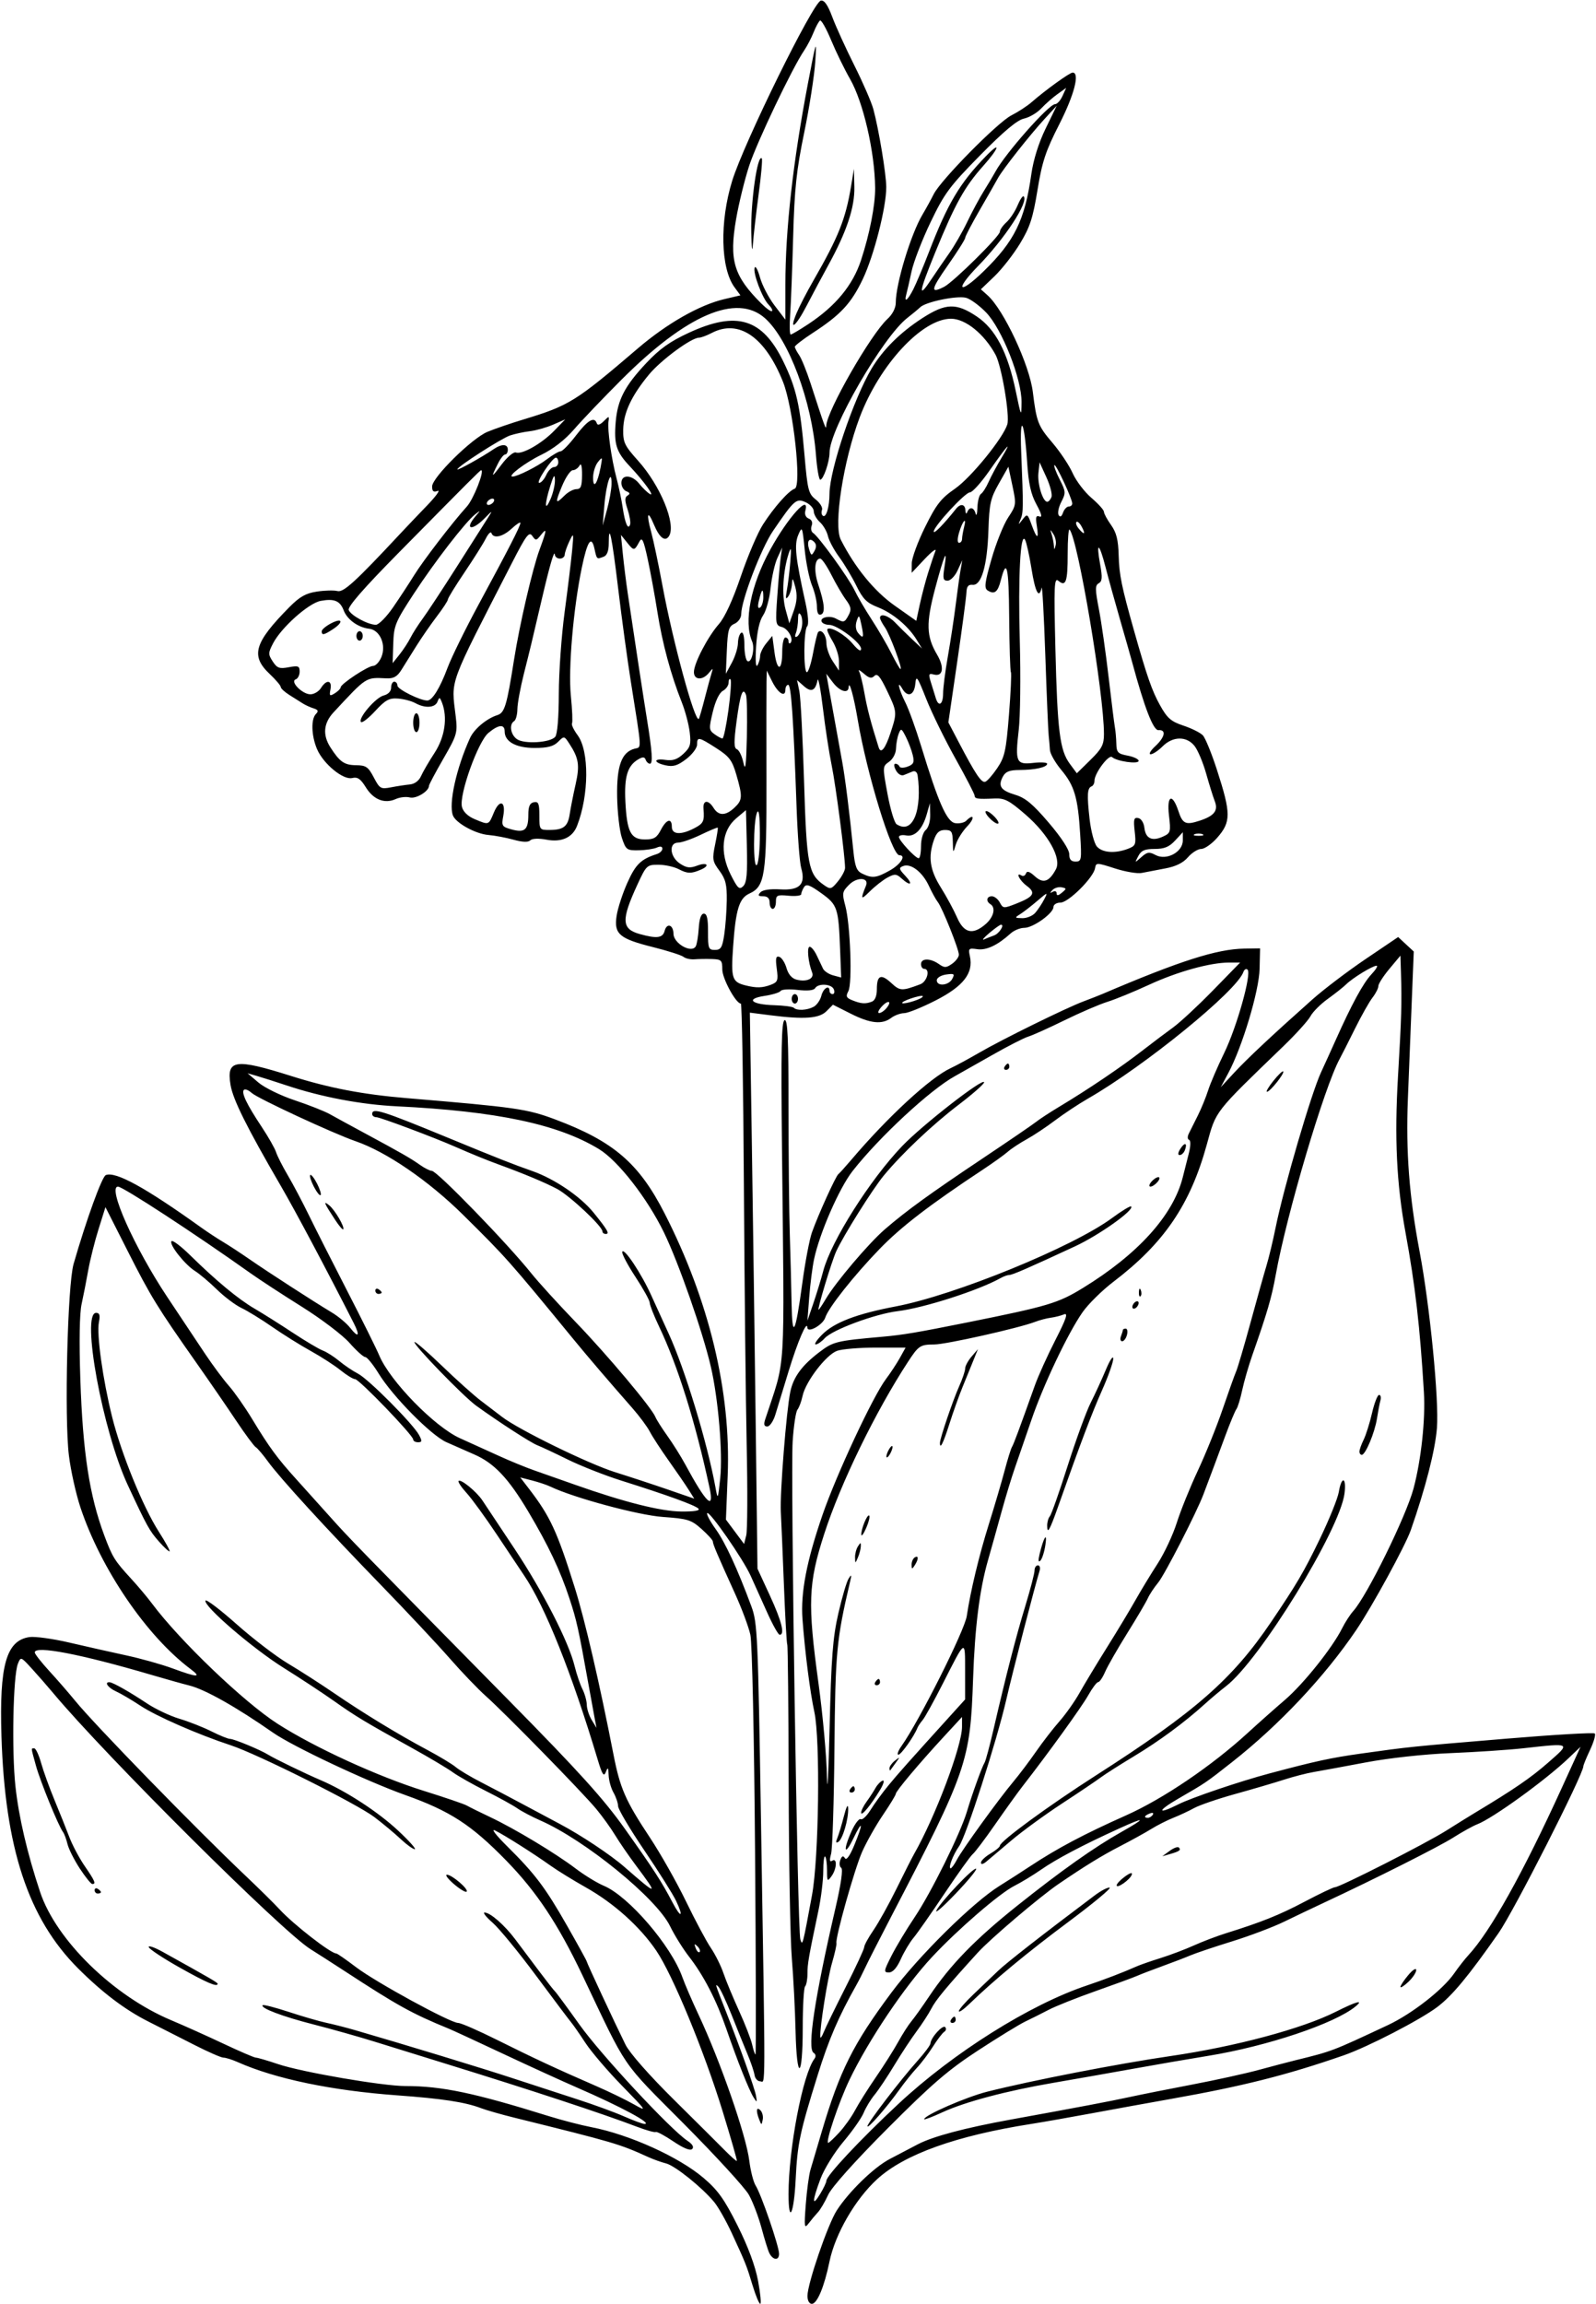 <?xml version="1.0" encoding="UTF-8" standalone="no"?>
<!-- Created with Inkscape (http://www.inkscape.org/) -->

<svg
   xmlns:dc="http://purl.org/dc/elements/1.1/"
   xmlns:cc="http://creativecommons.org/ns#"
   xmlns:rdf="http://www.w3.org/1999/02/22-rdf-syntax-ns#"
   xmlns:svg="http://www.w3.org/2000/svg"
   xmlns="http://www.w3.org/2000/svg"
   xmlns:sodipodi="http://sodipodi.sourceforge.net/DTD/sodipodi-0.dtd"
   xmlns:inkscape="http://www.inkscape.org/namespaces/inkscape"
   id="svg4176"
   version="1.1"
   inkscape:version="0.91 r13725"
   width="474.375"
   height="684.375"
   viewBox="0 0 474.375 684.375"
   sodipodi:docname="TallMountainBluebells.svg">
  <defs
     id="defs4180" />
  <sodipodi:namedview
     pagecolor="#ffffff"
     bordercolor="#666666"
     borderopacity="1"
     objecttolerance="10"
     gridtolerance="10"
     guidetolerance="10"
     inkscape:pageopacity="0"
     inkscape:pageshadow="2"
     inkscape:window-width="1600"
     inkscape:window-height="837"
     id="namedview4178"
     showgrid="false"
     inkscape:zoom="0.97899543"
     inkscape:cx="237.1875"
     inkscape:cy="342.1875"
     inkscape:window-x="-8"
     inkscape:window-y="-8"
     inkscape:window-maximized="1"
     inkscape:current-layer="svg4176" />
  <path
     style="fill:#000000"
     d="m 223.714,678.984 c -1.834,-6.072 -2.043,-6.597 -6.253,-15.703 -1.669,-3.609 -4.021,-7.745 -5.228,-9.189 -3.676,-4.4 -11.629,-10.769 -14.271,-11.428 -1.372,-0.342 -3.76,-1.196 -5.307,-1.897 -8.637,-3.917 -9.895,-4.286 -39.844,-11.703 -3.867,-0.958 -8.297,-2.224 -9.844,-2.814 -4.684,-1.787 -11.556,-2.838 -24.844,-3.8 -19.511,-1.413 -36.307,-4.909 -47.485,-9.885 -1.625,-0.723 -3.523,-1.318 -4.219,-1.321 -0.696,-0.003 -4.64,-1.731 -8.765,-3.838 -4.125,-2.108 -10.242,-5.214 -13.594,-6.902 C 37.152,597.022 30.367,591.889 23.193,584.715 8.373,569.895 1.468,548.965 0.433,515.728 -0.223,494.685 1.854,487.337 8.745,486.311 c 1.635,-0.243 6.981,0.495 11.88,1.64 4.898,1.145 12.492,2.854 16.875,3.798 4.383,0.944 10.615,2.694 13.85,3.889 7.329,2.709 8.732,2.748 5.261,0.147 C 43.586,486.024 30.003,466.104 23.919,447.84 c -1.34,-4.024 -2.889,-10.985 -3.441,-15.469 -1.379,-11.194 -0.411,-50.635 1.396,-56.903 3.8,-13.18 8.436,-25.959 9.577,-26.397 2.971,-1.14 11.709,3.665 28.394,15.616 1.8,1.289 4.689,3.188 6.42,4.219 1.731,1.031 5.354,3.404 8.051,5.273 5.392,3.736 18.845,12.429 24.341,15.729 1.925,1.156 4.357,3.19 5.404,4.521 2.488,3.163 3.036,2.462 1.082,-1.382 C 97.139,377.305 87.848,359.828 83.586,352.5 73.364,334.924 69.238,326.647 68.515,322.264 c -1.241,-7.522 1.33,-7.897 18.016,-2.63 11.383,3.593 21.27,5.485 34.406,6.584 32.353,2.707 35.731,3.191 44.062,6.315 17.366,6.511 24.91,12.986 32.545,27.935 13.238,25.921 19.738,52.905 18.745,77.818 l -0.523,13.13 2.697,3.617 2.697,3.617 0.645,-2.57 c 0.355,-1.413 0.414,-13.38 0.131,-26.591 -0.283,-13.212 -0.658,-48.173 -0.835,-77.692 -0.177,-29.519 -0.58,-53.671 -0.897,-53.672 -1.473,-0.003 -5.518,-7.428 -5.518,-10.13 0,-2.734 -0.267,-3.006 -3.047,-3.1 -1.676,-0.057 -4.018,-0.024 -5.206,0.074 -1.187,0.098 -2.664,-0.229 -3.281,-0.726 -0.617,-0.497 -4.672,-1.793 -9.01,-2.88 -10.093,-2.529 -11.681,-3.887 -10.87,-9.294 0.335,-2.237 1.781,-6.676 3.212,-9.865 2.454,-5.468 4.014,-6.983 8.749,-8.496 0.902,-0.288 1.641,-1.005 1.641,-1.592 0,-0.671 -0.609,-0.795 -1.641,-0.333 -0.902,0.404 -3.325,0.765 -5.385,0.803 -3.553,0.066 -3.809,-0.122 -5.008,-3.681 -0.695,-2.062 -1.331,-7.565 -1.412,-12.227 -0.16,-9.171 1.332,-13.259 5.212,-14.274 2.111,-0.552 2.206,1.121 -1.133,-19.906 -1.024,-6.445 -2.716,-18.862 -3.761,-27.592 -1.861,-15.557 -2.81,-20.095 -2.81,-13.446 0,2.178 -0.515,3.535 -1.483,3.906 -2.11,0.81 -2.055,0.857 -2.756,-2.336 -0.906,-4.123 -2.11,-2.353 -3.75,5.513 -2.546,12.212 -4.082,30.127 -3.272,38.173 0.415,4.125 0.568,7.807 0.34,8.183 -0.228,0.376 0.526,1.957 1.677,3.513 3.475,4.701 3.389,17.805 -0.178,26.926 -1.358,3.472 -4.583,4.935 -9.042,4.102 -2.381,-0.445 -4.3,-0.367 -4.863,0.196 -0.616,0.616 -2.297,0.552 -4.974,-0.191 -2.224,-0.617 -5.587,-1.25 -7.474,-1.406 -3.816,-0.316 -9.672,-3.536 -10.539,-5.794 -1.334,-3.476 1.004,-14.059 5.085,-23.015 1.225,-2.689 4.922,-5.78 8.131,-6.799 2.159,-0.685 2.803,-2.832 4.954,-16.497 1.633,-10.374 5.478,-26.95 7.566,-32.613 2.204,-5.979 2.272,-6.745 0.388,-4.363 -1.338,1.692 -1.517,1.708 -2.541,0.231 -0.943,-1.361 -1.805,-0.217 -6.003,7.969 -19.235,37.5 -18.081,34.354 -16.752,45.651 0.577,4.903 0.397,5.521 -3.673,12.582 -2.354,4.084 -4.279,7.71 -4.279,8.058 0,1.604 -3.839,3.931 -5.689,3.447 -1.1,-0.288 -2.981,-0.076 -4.18,0.47 -3.286,1.497 -6.618,0.199 -8.879,-3.461 -1.576,-2.55 -2.482,-3.17 -4.062,-2.781 -2.693,0.663 -8.652,-4.262 -10.495,-8.674 -1.659,-3.97 -1.794,-8.853 -0.288,-10.36 0.834,-0.834 0.667,-1.229 -0.703,-1.661 C 92.215,210.12 90.773,209.461 90,208.968 c -0.773,-0.493 -2.564,-1.623 -3.978,-2.51 -1.415,-0.888 -2.575,-1.959 -2.578,-2.38 -0.003,-0.421 -1.482,-2.159 -3.287,-3.861 -5.742,-5.416 -4.604,-9.287 5.832,-19.842 3.084,-3.119 4.895,-4.143 8.21,-4.64 2.339,-0.351 5.089,-0.419 6.112,-0.152 1.789,0.468 5.361,-2.797 18.639,-17.031 1.742,-1.868 5.328,-5.634 7.969,-8.368 2.641,-2.735 4.063,-4.693 3.16,-4.353 -1.234,0.466 -1.641,0.138 -1.641,-1.324 0,-2.653 11.77,-14.267 16.44,-16.223 2.044,-0.856 6.88,-2.516 10.747,-3.689 13.586,-4.121 15.465,-5.289 33.985,-21.122 8.628,-7.376 18.297,-12.88 25.665,-14.609 l 4.806,-1.128 -1.754,-2.384 c -4.152,-5.644 -4.459,-19.468 -0.702,-31.632 3.486,-11.288 24.06,-53.095 26.346,-53.538 1.038,-0.201 2.058,1.258 3.415,4.886 1.064,2.845 4.017,9.321 6.561,14.391 2.544,5.07 5.085,10.921 5.645,13.001 1.614,5.993 3.809,19.238 3.828,23.097 0.029,5.959 -3.649,20.387 -6.975,27.356 -3.446,7.222 -6.572,10.589 -14.805,15.948 -2.965,1.93 -5.391,3.796 -5.391,4.147 0,0.351 0.576,1.47 1.281,2.487 0.705,1.017 2.237,4.802 3.406,8.412 4.176,12.895 4.599,14.044 4.643,12.607 0.133,-4.335 13.236,-27.204 18.193,-31.754 1.523,-1.398 2.476,-3.263 2.476,-4.846 0,-5.592 4.471,-20.332 7.936,-26.162 1.073,-1.805 2.573,-4.532 3.335,-6.062 2.094,-4.205 18.996,-21.343 23.095,-23.419 1.981,-1.003 4.657,-2.744 5.946,-3.868 4.225,-3.684 11.376,-8.84 12.259,-8.84 2.198,0 0.492,6.597 -3.97,15.354 -4.065,7.978 -5.097,11.091 -6.478,19.54 -1.36,8.323 -2.253,11.055 -5.194,15.896 -1.953,3.216 -5.37,7.589 -7.593,9.719 l -4.042,3.873 2.005,1.793 c 4.797,4.291 12.437,20.609 13.434,28.691 1.101,8.922 1.554,10.1 5.804,15.07 2.308,2.699 5.023,6.772 6.034,9.052 1.011,2.279 3.517,5.582 5.57,7.339 2.053,1.757 3.732,3.624 3.732,4.149 0,0.525 0.949,2.285 2.109,3.911 1.606,2.252 2.148,4.411 2.271,9.051 0.153,5.758 0.87,9.276 4.526,22.204 3.882,13.727 5.353,17.954 7.745,22.262 2.163,3.894 3.263,4.853 6.991,6.094 2.433,0.81 5.024,2.105 5.758,2.879 0.734,0.773 2.629,5.414 4.211,10.312 4.184,12.951 4.189,15.4 0.041,20.124 -1.6,1.823 -3.73,3.314 -4.732,3.314 -1.003,0 -2.777,1.109 -3.943,2.465 -1.436,1.67 -3.615,2.742 -6.752,3.323 -2.547,0.472 -5.686,1.073 -6.975,1.337 -1.289,0.263 -4.875,-0.337 -7.969,-1.334 -5.474,-1.764 -5.633,-1.766 -5.923,-0.062 -0.48,2.815 -7.915,10.209 -10.267,10.209 -1.154,0 -2.091,0.58 -2.091,1.295 0,1.874 -6.05,6.205 -8.667,6.205 -1.226,0 -3.047,0.742 -4.047,1.648 -3.867,3.506 -7.22,5.091 -9.932,4.693 -2.56,-0.376 -2.709,-0.231 -2.192,2.124 1.091,4.969 -1.91,8.856 -10.069,13.039 -4.085,2.094 -8.343,3.821 -9.463,3.838 -1.12,0.016 -2.855,0.649 -3.856,1.406 -2.711,2.05 -6.218,1.681 -12.068,-1.27 l -5.246,-2.646 -1.937,1.937 c -2.168,2.168 -6.625,2.483 -16.785,1.186 l -5.981,-0.763 0.604,39.67 c 0.332,21.818 0.842,58.983 1.133,82.589 l 0.529,42.919 3.676,7.957 c 3.526,7.632 4.536,11.673 2.918,11.673 -0.417,0 -2.124,-3.059 -3.793,-6.797 -1.669,-3.738 -3.863,-8.608 -4.875,-10.823 -2.285,-4.999 -12.171,-19.221 -12.873,-18.519 -0.284,0.284 0.841,2.407 2.5,4.717 2.882,4.013 6.491,11.816 10.632,22.984 1.805,4.87 1.964,8.388 2.85,63.281 1.362,84.365 1.381,77.812 -0.232,77.812 -0.766,0 -1.522,-0.844 -1.679,-1.875 -0.157,-1.031 -1.081,-3.773 -2.053,-6.094 -0.972,-2.32 -3.107,-7.594 -4.745,-11.719 -1.638,-4.125 -3.419,-7.922 -3.958,-8.438 -1.04,-0.996 -1.048,-1.02 2.308,7.5 4.148,10.533 8.47,22.642 8.867,24.844 0.386,2.137 0.324,2.187 -0.695,0.566 -1.363,-2.168 -4.799,-10.798 -8.063,-20.253 -2.972,-8.609 -6.774,-15.981 -11.122,-21.562 -1.807,-2.32 -4.345,-6.393 -5.638,-9.05 -4.048,-8.314 -25.265,-25.591 -38.596,-31.43 -2.466,-1.08 -5.538,-2.699 -6.827,-3.599 -1.289,-0.9 -5.508,-3.222 -9.375,-5.16 -3.867,-1.939 -8.297,-4.446 -9.844,-5.573 -1.547,-1.126 -6.946,-4.337 -11.997,-7.134 -14.078,-7.796 -16.809,-9.439 -23.241,-13.992 -3.278,-2.32 -10.01,-6.75 -14.96,-9.844 -9.203,-5.752 -23.865,-18.354 -23.262,-19.992 0.184,-0.501 4.339,2.644 9.233,6.99 4.894,4.345 11.768,9.606 15.276,11.69 3.508,2.084 9.629,6.013 13.603,8.732 8.801,6.022 19.083,12.282 27.849,16.959 3.609,1.925 7.406,4.216 8.438,5.09 1.031,0.874 4.406,2.89 7.5,4.48 3.094,1.59 9,4.699 13.125,6.91 4.125,2.21 8.766,4.688 10.312,5.506 6.246,3.303 15.064,9.16 19.13,12.707 10.069,8.785 10.316,8.75 3.417,-0.477 -2.12,-2.836 -4.874,-6.844 -6.12,-8.906 -1.246,-2.062 -3.764,-5.558 -5.596,-7.769 -4.114,-4.964 -27.119,-28.471 -32.862,-33.58 -2.32,-2.064 -7.151,-7.105 -10.735,-11.202 -3.584,-4.097 -12.659,-13.777 -20.168,-21.512 -16.634,-17.135 -30.249,-32.002 -33.815,-36.925 -1.462,-2.018 -3.099,-3.942 -3.639,-4.276 -0.539,-0.333 -3.147,-3.856 -5.796,-7.828 C 67.574,418.094 62.291,410.414 58.481,405 46.728,388.296 44.872,385.281 38.001,371.729 l -6.659,-13.135 -2.058,6.562 c -1.132,3.609 -2.508,9.094 -3.058,12.188 -0.55,3.094 -1.438,7.616 -1.973,10.05 -0.61,2.772 -0.75,11.102 -0.375,22.297 0.727,21.727 2.691,34.54 7.11,46.403 2.412,6.475 3.069,7.533 8.026,12.918 2.004,2.177 4.784,5.486 6.178,7.355 8.234,11.033 27.308,29.283 37.308,35.695 11.017,7.065 29.785,15.665 43.594,19.975 6.188,1.931 11.883,3.876 12.656,4.322 0.773,0.446 3.938,2.009 7.031,3.473 7.294,3.453 19.361,10.717 25.36,15.267 2.604,1.975 6.351,4.266 8.327,5.092 7.357,3.074 20.038,17.82 23.35,27.153 0.732,2.062 2.902,7.093 4.821,11.178 6.473,13.776 14.135,35.809 15.074,43.348 0.375,3.011 1.217,6.318 1.872,7.349 1.686,2.657 6.977,18.058 6.977,20.309 0,2.061 -1.811,1.931 -2.893,-0.209 -0.376,-0.743 -1.419,-4.093 -2.319,-7.444 -0.9,-3.352 -2.597,-7.805 -3.77,-9.896 -1.174,-2.091 -9.879,-11.588 -19.345,-21.104 -18.892,-18.991 -16.548,-15.562 -30.072,-44 -7.272,-15.292 -13.664,-24.915 -22.695,-34.17 -10.37,-10.627 -16.695,-14.731 -30,-19.464 C 108.986,529.155 87.021,518.802 81.154,514.708 70.214,507.076 60.92,501.845 56.25,500.69 c -1.805,-0.446 -6.867,-1.865 -11.25,-3.154 -21.009,-6.177 -34.72,-8.809 -34.667,-6.656 0.011,0.461 1.958,2.948 4.326,5.526 2.368,2.578 5.839,6.569 7.714,8.869 5.843,7.167 35.959,38.068 50.799,52.121 3.842,3.638 8.327,8.068 9.967,9.844 4.147,4.49 15.2,13.073 16.835,13.073 0.283,0 2.92,1.829 5.859,4.064 5.88,4.471 28.041,16.561 30.359,16.561 0.802,0 6.03,2.281 11.618,5.069 10.707,5.342 17.813,8.65 29.378,13.675 3.867,1.681 8.93,4.136 11.25,5.457 4.018,2.288 3.851,2.026 -3.513,-5.509 -4.252,-4.351 -9.167,-10.098 -10.921,-12.771 -1.754,-2.673 -3.661,-5.415 -4.237,-6.094 -0.576,-0.678 -5.276,-6.929 -10.445,-13.89 -5.168,-6.961 -10.962,-14.021 -12.875,-15.689 -1.913,-1.668 -3.007,-3.039 -2.432,-3.047 1.667,-0.022 5.924,3.687 9.127,7.953 1.624,2.163 4.822,6.423 7.106,9.468 2.284,3.044 4.406,5.746 4.714,6.003 0.309,0.258 3.594,4.718 7.3,9.911 6.352,8.9 27.04,31.139 32.076,34.479 1.484,0.985 1.983,1.852 1.399,2.436 -0.583,0.583 -2.572,-0.218 -5.581,-2.249 -2.571,-1.736 -4.931,-2.997 -5.245,-2.803 -0.314,0.194 -2.848,-0.516 -5.631,-1.578 -10.076,-3.844 -31.17,-10.795 -56.623,-18.657 -6.703,-2.071 -16.195,-5.012 -21.094,-6.537 -4.898,-1.525 -13.125,-3.845 -18.281,-5.158 -9.227,-2.348 -16.025,-4.914 -15.201,-5.738 0.231,-0.231 3.746,0.674 7.811,2.01 4.065,1.337 9.078,2.788 11.141,3.225 2.062,0.437 5.859,1.407 8.438,2.155 14.999,4.354 37.95,11.35 46.875,14.287 5.672,1.867 14.32,4.687 19.219,6.267 4.898,1.58 11.174,3.875 13.945,5.098 2.771,1.223 5.502,2.224 6.068,2.224 2.512,0 -7.02,-5.132 -20.013,-10.774 -4.383,-1.903 -14.297,-6.431 -22.031,-10.062 -7.734,-3.631 -14.906,-6.947 -15.938,-7.37 -11.232,-4.603 -15.255,-6.828 -31.503,-17.423 -3.298,-2.151 -7.713,-4.981 -9.81,-6.29 -8.491,-5.298 -60.881,-57.413 -76.473,-76.071 -1.733,-2.074 -4.611,-5.366 -6.394,-7.315 -3.216,-3.515 -3.249,-3.526 -4.101,-1.385 -1.418,3.564 -1.863,25.845 -0.728,36.377 0.982,9.109 3.501,19.902 7.329,31.406 4.747,14.266 21.731,30.87 38.972,38.103 3.723,1.562 10.715,4.702 15.537,6.978 4.822,2.276 9.159,4.138 9.639,4.138 0.48,0 3.439,0.865 6.577,1.922 7.085,2.387 31.08,6.516 37.866,6.516 10.801,0 20.38,2.009 42.62,8.939 3.867,1.205 9.562,2.681 12.656,3.279 11.322,2.191 26.036,8.853 33.363,15.107 4.247,3.624 6.153,6.297 10.072,14.12 3.142,6.271 5.278,12.028 6.102,16.446 0.697,3.738 0.988,6.797 0.646,6.797 -0.342,0 -1.354,-2.426 -2.25,-5.391 z m -8.93,-51.813 c -5.528,-17.969 -14.865,-40.553 -19.725,-47.709 -4.849,-7.141 -12.604,-14.102 -20.928,-18.786 -3.733,-2.101 -8.475,-5.023 -10.538,-6.495 -4.943,-3.527 -13.469,-8.931 -16.406,-10.398 -1.353,-0.676 0.138,1.287 3.527,4.644 8.349,8.271 11.358,12.26 17.892,23.728 3.173,5.568 5.769,10.282 5.769,10.475 0,0.398 8.442,18.512 11.548,24.779 1.211,2.444 7.017,9.043 14.233,16.18 6.703,6.629 13.634,13.52 15.402,15.314 1.768,1.794 3.322,3.154 3.453,3.023 0.131,-0.131 -1.771,-6.77 -4.227,-14.754 z m 9.64,-77.094 c -0.267,-34.252 -0.868,-62.054 -1.395,-64.453 -0.509,-2.32 -2.556,-7.805 -4.547,-12.188 -5.32,-11.709 -6.607,-14.734 -6.607,-15.528 0,-0.392 -1.516,-2.061 -3.368,-3.71 -3.075,-2.736 -4.074,-3.046 -11.484,-3.57 -7.309,-0.517 -26.537,-5.702 -33.429,-9.015 -1.031,-0.496 -3.468,-1.312 -5.415,-1.814 l -3.54,-0.913 2.648,3.447 c 6.258,8.147 8.337,12.646 13.575,29.375 3.019,9.643 7.355,28.335 11.492,49.54 1.951,10 3.564,13.676 10.777,24.56 3.179,4.797 8.028,13.362 10.775,19.034 2.748,5.672 6.066,11.883 7.374,13.802 1.308,1.919 2.993,5.294 3.744,7.5 0.751,2.206 2.839,7.24 4.639,11.187 1.801,3.947 3.561,8.482 3.912,10.078 0.351,1.596 0.791,2.902 0.978,2.902 0.187,0 0.13,-27.105 -0.128,-60.234 z m -17.121,28.109 c -0.926,-0.919 -1.034,-0.811 -0.525,0.525 0.352,0.925 0.876,1.445 1.165,1.156 0.289,-0.289 6e-4,-1.045 -0.64,-1.681 z m -6.346,-13.502 c -0.936,-1.975 -5.191,-8.735 -9.455,-15.022 -4.264,-6.287 -7.768,-12.193 -7.786,-13.125 -0.018,-0.932 -0.636,-2.749 -1.373,-4.038 -0.737,-1.289 -1.384,-3.609 -1.439,-5.156 -0.084,-2.373 -0.215,-2.52 -0.84,-0.938 -0.598,1.513 -1.067,0.788 -2.43,-3.75 -7.737,-25.761 -15.592,-45.407 -21.841,-54.629 -0.954,-1.407 -4.549,-6.793 -7.99,-11.968 -3.441,-5.175 -7.539,-10.814 -9.108,-12.531 -1.568,-1.717 -2.642,-3.332 -2.385,-3.589 0.659,-0.659 5.327,3.154 7.071,5.778 0.804,1.21 5.071,7.625 9.48,14.256 8.469,12.735 16.167,27.74 17.923,34.933 0.579,2.371 1.623,5.451 2.322,6.843 0.698,1.392 1.284,3.502 1.303,4.688 0.018,1.186 0.675,3.211 1.46,4.5 l 1.427,2.344 -0.454,-2.344 c -0.25,-1.289 -1.135,-6.141 -1.968,-10.781 -2.945,-16.409 -3.479,-18.817 -5.62,-25.312 -2.754,-8.355 -6.256,-15.744 -12.22,-25.781 -5.885,-9.904 -10.152,-14.421 -16.046,-16.987 -2.519,-1.097 -6.268,-2.749 -8.33,-3.672 -4.533,-2.028 -15.929,-13.568 -20.103,-20.357 -1.664,-2.707 -3.464,-4.922 -4,-4.922 -0.535,0 -2.632,-1.884 -4.659,-4.188 -2.027,-2.303 -8.409,-7.144 -14.181,-10.756 -5.772,-3.613 -12.604,-8.069 -15.182,-9.903 C 58.072,366.572 36.528,352.5 35.066,352.5 c -3.211,0 4.885,18.114 14.665,32.812 3.946,5.93 9.004,13.523 11.241,16.875 2.237,3.352 5.414,7.621 7.06,9.488 1.646,1.867 4.751,6.296 6.9,9.844 5.134,8.474 7.468,11.652 13.242,18.025 2.641,2.915 7.191,7.972 10.11,11.237 5.435,6.079 7.828,8.534 53.169,54.557 20.714,21.026 27.993,29.082 34.282,37.943 8.665,12.21 10.936,15.715 14.107,21.776 2.553,4.881 3.461,4.578 1.115,-0.372 z M 122.812,427.615 c 0,-1.247 -16.073,-17.927 -17.275,-17.927 -0.576,0 -2.515,-1.185 -4.308,-2.633 -1.793,-1.448 -5.792,-4.032 -8.885,-5.742 -3.094,-1.71 -8.236,-4.923 -11.428,-7.14 -3.192,-2.217 -7.291,-4.737 -9.109,-5.6 -1.818,-0.863 -5.113,-3.336 -7.322,-5.497 -2.209,-2.16 -5.148,-4.642 -6.532,-5.514 -3.064,-1.931 -7.829,-7.998 -6.962,-8.865 0.345,-0.345 2.83,1.535 5.521,4.178 7.77,7.629 14.304,13.044 19.152,15.871 2.471,1.441 7.565,4.649 11.32,7.129 3.756,2.48 7.787,4.873 8.959,5.319 1.172,0.446 3.373,1.847 4.891,3.114 1.518,1.267 4.025,2.957 5.572,3.754 3.139,1.618 16.436,14.986 18.17,18.267 0.928,1.756 0.874,2.109 -0.324,2.109 -0.792,0 -1.439,-0.37 -1.439,-0.823 z m 84.766,20.526 c -1.018,-1.018 -9.283,-4.016 -22.891,-8.302 -4.898,-1.543 -12.07,-4.366 -15.938,-6.273 -3.867,-1.907 -7.93,-3.812 -9.028,-4.232 -1.931,-0.739 -11.424,-6.875 -18.159,-11.738 -3.842,-2.774 -18.94,-18.343 -18.355,-18.928 0.22,-0.22 3.912,2.983 8.205,7.118 4.293,4.134 9.494,8.79 11.556,10.347 2.062,1.556 4.883,3.706 6.267,4.776 4.871,3.766 25.699,13.947 33.577,16.414 4.383,1.372 11.473,3.705 15.755,5.184 l 7.786,2.689 -1.693,-2.686 c -0.931,-1.478 -3.591,-5.355 -5.911,-8.617 -2.32,-3.262 -4.838,-7.127 -5.594,-8.589 -0.756,-1.462 -3.077,-4.595 -5.156,-6.962 -7.277,-8.283 -13.193,-15.197 -17.605,-20.574 -19.152,-23.341 -19.933,-24.22 -32.77,-36.902 -10.246,-10.122 -22.756,-18.689 -31.904,-21.847 -6.713,-2.318 -29.1,-12.706 -30.908,-14.343 -0.935,-0.846 -1.976,-1.261 -2.315,-0.923 -0.83,0.83 0.832,4.3 5.236,10.929 2.017,3.037 3.963,6.454 4.325,7.594 0.362,1.14 1.927,4.224 3.477,6.852 1.551,2.629 4.362,7.943 6.247,11.81 1.885,3.867 7.013,13.992 11.396,22.5 4.383,8.508 8.685,17.17 9.56,19.249 3.202,7.607 16.478,21.196 23.998,24.564 2.912,1.304 8.036,3.627 11.388,5.163 3.352,1.536 8.203,3.526 10.781,4.423 2.578,0.897 7.918,2.775 11.867,4.173 14.629,5.18 25.591,7.948 31.68,8.001 3.963,0.034 5.729,-0.266 5.125,-0.87 z M 111.562,383.382 c 0,-0.546 0.422,-0.732 0.938,-0.413 0.516,0.319 0.938,0.765 0.938,0.993 0,0.227 -0.422,0.413 -0.938,0.413 -0.516,0 -0.938,-0.447 -0.938,-0.993 z M 99.711,362.521 c -3.439,-5.231 -3.764,-6.01 -1.86,-4.464 1.709,1.388 4.72,6.56 4.151,7.13 -0.178,0.178 -1.209,-1.021 -2.29,-2.665 z M 93.281,352.5 c -0.849,-1.643 -1.334,-3.198 -1.076,-3.455 0.258,-0.258 1.164,0.875 2.013,2.518 0.849,1.643 1.334,3.198 1.076,3.455 -0.258,0.258 -1.164,-0.875 -2.013,-2.518 z m 117.585,89.317 c -4.241,-19.628 -9.39,-36.052 -14.977,-47.774 -1.521,-3.19 -2.765,-6.354 -2.766,-7.031 -9.4e-4,-0.677 -1.914,-4.14 -4.251,-7.696 -2.337,-3.556 -4.101,-6.909 -3.921,-7.451 0.469,-1.406 5.748,6.544 8.68,13.073 1.366,3.042 3.654,8.062 5.083,11.156 4.823,10.437 11.565,32.599 13.977,45.938 0.649,3.591 0.708,3.468 1.381,-2.923 0.784,-7.434 -0.567,-23.491 -2.783,-33.078 -2.396,-10.367 -9.613,-31.015 -13.959,-39.937 -4.952,-10.166 -13.625,-21.289 -19.285,-24.733 -12.184,-7.413 -30.392,-11.264 -60.15,-12.723 -10.543,-0.517 -22.288,-2.736 -32.583,-6.157 -3.352,-1.114 -7.359,-2.391 -8.906,-2.839 l -2.812,-0.814 3.224,2.756 c 1.773,1.516 6.625,3.887 10.781,5.269 4.156,1.382 8.835,3.23 10.398,4.105 1.563,0.875 6.19,3.398 10.284,5.605 11.052,5.959 13.805,7.537 16.551,9.485 1.369,0.971 2.951,1.765 3.516,1.765 1.538,0 22.398,21.48 29.607,30.488 2.055,2.567 8.004,9.098 13.222,14.512 9.388,9.742 22.55,25.409 23.628,28.125 0.307,0.773 1.913,3.305 3.568,5.625 1.655,2.32 4.036,6.117 5.29,8.438 6.293,11.645 8.75,13.969 7.204,6.817 z M 179.062,365.81 c 0,-1.523 -9.754,-10.655 -13.49,-12.63 -3.618,-1.913 -9.893,-4.535 -17.448,-7.292 -3.461,-1.263 -7.98,-3.105 -12.656,-5.159 -6.57,-2.886 -22.49,-8.855 -23.618,-8.855 -0.674,0 -1.226,-0.422 -1.226,-0.938 0,-1.961 2.82,-1.08 22.5,7.031 14.816,6.107 19.359,7.9 25.084,9.903 6.602,2.31 14.348,7.57 18.257,12.398 4.119,5.088 4.806,6.293 3.589,6.293 -0.546,0 -0.993,-0.339 -0.993,-0.752 z m 84.394,-66.302 c 1.812,-2.183 0.519,-2.594 -1.42,-0.452 -0.936,1.034 -1.266,1.881 -0.734,1.881 0.532,0 1.502,-0.643 2.154,-1.429 z m -21.628,-0.421 c 0.938,-0.502 1.973,-1.979 2.3,-3.281 0.571,-2.274 2.434,-3.369 2.434,-1.431 0,0.516 0.409,0.938 0.908,0.938 0.499,0 0.665,-0.633 0.368,-1.406 -0.629,-1.64 -4.615,-1.893 -5.567,-0.353 -0.415,0.672 -2.292,0.859 -5.185,0.516 -2.494,-0.295 -4.767,-0.161 -5.051,0.299 -0.284,0.46 -2.437,1.124 -4.784,1.476 -5.751,0.862 -3.974,2.563 2.892,2.768 2.852,0.085 5.463,0.432 5.802,0.771 0.904,0.904 3.925,0.751 5.883,-0.296 z m -6.516,-2.368 c 0,-0.773 0.422,-1.406 0.938,-1.406 0.516,0 0.938,0.633 0.938,1.406 0,0.773 -0.422,1.406 -0.938,1.406 -0.516,0 -0.938,-0.633 -0.938,-1.406 z m 23.83,0.837 c 0.942,-0.361 1.483,-1.709 1.483,-3.695 0,-4.174 1.219,-4.692 4.307,-1.831 2.571,2.383 3.133,2.407 8.584,0.367 2.085,-0.78 3.058,-4.586 1.172,-4.586 -0.516,0 -0.938,-0.633 -0.938,-1.406 0,-1.788 2.753,-1.812 5.274,-0.046 1.701,1.192 2.191,1.185 3.959,-0.053 1.109,-0.777 2.017,-1.993 2.017,-2.703 0,-1.643 -4.931,-13.965 -6.255,-15.63 -0.549,-0.69 -1.75,-2.869 -2.668,-4.841 -1.909,-4.099 -5.339,-6.742 -7.617,-5.868 -1.371,0.526 -1.297,0.87 0.625,2.916 2.436,2.593 1.552,3.187 -1.13,0.759 -1.509,-1.366 -2.026,-1.398 -4.15,-0.261 -1.334,0.714 -3.714,2.576 -5.287,4.138 -2.667,2.647 -2.81,2.428 -1.121,-1.727 0.993,-2.441 -2.631,-2.658 -4.99,-0.298 -2.079,2.079 -2.164,2.533 -1.162,6.255 1.507,5.595 2.134,23.102 0.91,25.389 -0.821,1.534 -0.625,1.99 1.163,2.708 2.639,1.059 3.905,1.149 5.824,0.413 z m 15.013,-1.356 c 0.504,-0.493 -0.442,-0.477 -2.237,0.037 -1.711,0.491 -3.37,1.176 -3.687,1.522 -0.868,0.949 4.915,-0.573 5.923,-1.559 z m -45.08,-3.646 c 2.097,-0.797 2.272,-1.265 1.796,-4.812 -0.414,-3.088 -0.249,-3.837 0.771,-3.497 0.714,0.238 1.672,1.738 2.13,3.333 0.533,1.858 1.606,3.095 2.986,3.441 3.055,0.767 5.355,-0.307 4.621,-2.157 -1.171,-2.955 -1.614,-7.613 -0.724,-7.613 0.496,0 1.444,1.16 2.106,2.578 0.663,1.418 1.504,3.189 1.871,3.936 0.366,0.747 1.729,1.642 3.027,1.989 l 2.361,0.631 -0.309,-8.083 c -0.484,-12.653 -0.761,-13.49 -5.607,-16.97 -3.454,-2.481 -4.466,-2.834 -5.127,-1.789 -0.453,0.716 -0.831,1.662 -0.838,2.103 -0.008,0.441 -1.702,0.641 -3.764,0.444 -3.382,-0.322 -3.75,-0.148 -3.75,1.777 0,1.174 -0.422,2.134 -0.938,2.134 -0.516,0 -0.938,-0.844 -0.938,-1.875 0,-1.262 -0.625,-1.875 -1.912,-1.875 -1.487,0 -1.669,-0.261 -0.82,-1.172 0.679,-0.729 2.907,-1.061 5.896,-0.877 5.798,0.355 7.614,-1.495 6.225,-6.341 -0.462,-1.61 -1.081,-9.767 -1.377,-18.127 -0.935,-26.434 -1.609,-36.295 -2.479,-36.295 -0.465,0 -0.845,0.668 -0.845,1.484 0,2.389 -2.21,0.992 -3.939,-2.49 l -1.596,-3.213 -0.073,3.281 c -0.04,1.805 -0.048,14.973 -0.018,29.263 0.059,28.318 -0.431,31.567 -5.08,33.685 -3.035,1.383 -4.063,4.748 -4.836,15.827 -0.659,9.455 -0.323,10.464 3.822,11.483 3.131,0.77 4.925,0.72 7.357,-0.205 z m 53.958,-1.758 c 0.802,-1.498 0.579,-1.655 -1.842,-1.3 -1.528,0.224 -2.754,0.983 -2.754,1.704 0,1.9 3.529,1.589 4.596,-0.404 z m -76.26,-9.635 c 0.349,-0.565 0.758,-2.99 0.909,-5.391 0.182,-2.884 0.7,-4.364 1.53,-4.364 0.906,0 1.249,1.5 1.232,5.391 -0.022,4.946 0.147,5.391 2.052,5.391 1.755,0 2.181,-0.687 2.757,-4.453 0.375,-2.449 0.717,-7.054 0.761,-10.234 0.064,-4.716 -0.338,-6.344 -2.182,-8.838 -2.081,-2.815 -2.182,-3.434 -1.274,-7.813 0.543,-2.616 0.895,-4.858 0.782,-4.984 -0.112,-0.125 -2.385,0.824 -5.05,2.109 -2.665,1.286 -5.691,2.337 -6.725,2.337 -2.87,0 -2.49,4.245 0.559,6.242 1.976,1.294 2.954,1.403 5.156,0.572 2.886,-1.089 3.859,-0.008 1.077,1.196 -2.901,1.257 -4.016,1.238 -6.604,-0.112 -1.395,-0.728 -4.12,-1.326 -6.054,-1.329 -3.402,-0.006 -3.605,0.186 -6.222,5.854 -4.889,10.588 -4.765,13.226 0.692,14.742 5.066,1.407 6.822,1.181 7.379,-0.952 0.646,-2.472 2.598,-1.829 2.63,0.867 0.034,2.862 5.295,5.869 6.593,3.769 z m 88.708,-3.284 c 1.49,-0.531 3.195,-3.189 2.046,-3.189 -0.296,0 -1.865,1.122 -3.486,2.492 -1.621,1.371 -2.315,2.215 -1.542,1.876 0.773,-0.339 2.115,-0.869 2.982,-1.178 z m -2.52,-3.359 c 2.412,-2.097 3.079,-4.895 1.413,-5.925 -1.404,-0.868 -1.129,-2.344 0.436,-2.344 0.755,0 1.821,0.836 2.368,1.858 0.959,1.792 1.134,1.803 4.955,0.299 5.184,-2.04 5.837,-3.189 3.005,-5.282 -2.139,-1.581 -3.427,-4.229 -1.468,-3.018 0.472,0.291 1.047,-5e-5 1.278,-0.648 0.295,-0.828 1.085,-0.572 2.658,0.865 2.463,2.248 4.248,1.644 6.25,-2.115 1.714,-3.218 -2.243,-10.335 -9.002,-16.19 -4.933,-4.274 -6.247,-4.955 -9.284,-4.814 -4.961,0.23 -5.882,0.099 -5.882,-0.84 0,-0.452 -2.564,-5.409 -5.698,-11.016 -3.134,-5.606 -7.036,-13.568 -8.672,-17.693 -2.691,-6.787 -3.002,-7.21 -3.268,-4.453 -0.324,3.355 -2.295,4.076 -3.85,1.406 -1.742,-2.99 -1.046,0.241 0.854,3.969 1.027,2.014 3.161,7.904 4.742,13.089 5.144,16.865 7.649,22.512 10.143,22.865 1.217,0.173 2.671,-0.144 3.23,-0.703 2.356,-2.356 2.644,-0.783 0.304,1.659 -1.41,1.472 -2.929,3.898 -3.376,5.391 -0.803,2.685 -0.813,2.676 -0.893,-0.801 -0.07,-3.064 -0.37,-3.516 -2.333,-3.516 -1.683,0 -2.512,0.746 -3.281,2.952 -1.775,5.092 -1.221,8.892 2.062,14.139 1.7,2.717 3.874,6.733 4.83,8.924 2.026,4.643 4.672,5.249 8.478,1.94 z m 0.945,-31.706 c -0.933,-1.031 -1.275,-1.875 -0.759,-1.875 0.516,0 1.701,0.844 2.634,1.875 0.933,1.031 1.275,1.875 0.759,1.875 -0.516,0 -1.701,-0.844 -2.634,-1.875 z m 13.797,28.359 c 0.787,-0.902 1.978,-2.695 2.647,-3.984 1.171,-2.258 1.095,-2.24 -2.079,0.469 -1.812,1.547 -4.098,3.315 -5.08,3.929 -1.659,1.038 -1.614,1.121 0.648,1.172 1.338,0.03 3.077,-0.683 3.864,-1.585 z m 7.812,-7.588 c -0.909,-0.177 -2.134,0.201 -2.724,0.841 -0.813,0.882 -0.789,1.003 0.1,0.501 0.65,-0.367 1.172,-0.168 1.172,0.446 0,0.78 0.46,0.727 1.552,-0.179 1.438,-1.192 1.431,-1.31 -0.1,-1.609 z m -93.53,-12.305 -0.267,-10.62 -2.913,2.454 c -4.286,3.61 -4.923,10.131 -1.632,16.685 2.08,4.141 2.579,4.601 3.739,3.441 1.037,-1.037 1.278,-3.734 1.072,-11.959 z m 29.189,6.533 c -0.02,-3.559 -2.769,-24.582 -3.983,-30.469 -0.745,-3.609 -1.91,-11.203 -2.59,-16.875 -0.68,-5.672 -1.401,-9.469 -1.603,-8.438 -0.623,3.179 -1.875,3.736 -4.056,1.806 l -2.04,-1.806 0.684,3.281 c 0.376,1.805 1.006,13.828 1.399,26.719 0.762,24.997 1.266,27.63 5.901,30.876 1.958,1.372 2.209,1.305 4.19,-1.115 1.159,-1.416 2.104,-3.207 2.099,-3.98 z m 13.307,0.765 c 3.259,-1.832 4.946,-4.515 2.838,-4.515 -2.251,0 -9.663,-24.117 -12.389,-40.312 -1.16,-6.894 -2.567,-11.928 -2.684,-9.609 -0.103,2.034 -2.639,1.273 -4.683,-1.406 l -1.968,-2.578 0.419,2.344 c 1.188,6.64 3.567,19.777 4.329,23.906 0.858,4.647 2.191,15.299 3.301,26.377 0.466,4.647 0.966,5.94 2.606,6.733 3.008,1.455 4.216,1.317 8.23,-0.939 z M 225.857,247.5 c -0.034,-5.313 -0.32,-7.344 -0.857,-6.094 -1.162,2.705 -1.162,17.267 0,15.469 0.5,-0.773 0.886,-4.992 0.857,-9.375 z m 95.196,0.234 c -0.675,-10.858 -1.699,-14.333 -5.603,-19.006 -1.795,-2.148 -3.317,-4.815 -3.383,-5.926 -0.066,-1.111 -0.236,-3.075 -0.377,-4.364 -0.142,-1.289 -0.591,-12.047 -0.999,-23.906 -0.408,-11.859 -0.902,-20.824 -1.098,-19.922 -0.754,3.471 -1.883,1.355 -3,-5.625 -0.639,-3.996 -1.499,-7.876 -1.909,-8.621 -1.399,-2.541 -2.101,10.939 -1.571,30.193 0.287,10.436 0.145,22.26 -0.317,26.274 -1.105,9.611 -0.763,10.377 4.374,9.798 2.243,-0.253 4.078,-0.139 4.078,0.253 0,1.025 -3.595,1.842 -8.17,1.856 -3.033,0.01 -4.194,0.465 -4.994,1.961 -1.516,2.833 -0.642,4.113 3.698,5.414 2.993,0.897 5.214,2.749 9.941,8.289 3.737,4.38 6.088,7.985 6.088,9.336 0,1.576 0.532,2.201 1.875,2.201 1.771,0 1.847,-0.455 1.366,-8.203 z m 22.422,6.265 c 3.219,1.723 8.087,-0.876 8.087,-4.316 l 0,-2.457 -2.299,2.481 c -1.75,1.888 -3.197,2.481 -6.061,2.481 -2.948,0 -4.001,0.456 -4.869,2.109 -1.102,2.101 -1.099,2.102 0.914,0.315 1.731,-1.537 2.337,-1.625 4.227,-0.613 z M 273.75,251.365 c 0,-2.088 0.599,-4.132 1.406,-4.802 0.815,-0.676 1.371,-2.598 1.322,-4.568 l -0.085,-3.401 -0.933,3.281 c -1.276,4.488 -3.524,6.793 -6.138,6.293 -1.175,-0.225 -2.136,-0.018 -2.136,0.459 0,1.029 4.846,6.263 5.859,6.328 0.387,0.025 0.703,-1.591 0.703,-3.59 z m 61.465,0.801 c 2.342,-0.89 2.49,-1.266 2.046,-5.204 -0.402,-3.57 -0.235,-4.198 1.052,-3.954 0.886,0.168 1.658,1.397 1.833,2.915 0.365,3.175 2.272,4.075 5.508,2.601 2.288,-1.043 2.378,-1.357 1.797,-6.301 -0.703,-5.982 1.003,-6.743 2.815,-1.257 1.255,3.8 2.162,4.2 6.37,2.811 4.308,-1.422 5.517,-3.002 4.424,-5.782 -0.479,-1.218 -1.627,-4.897 -2.551,-8.175 -0.924,-3.278 -2.474,-6.97 -3.444,-8.203 -2.358,-2.998 -6.456,-2.954 -9.511,0.101 -1.289,1.289 -2.886,2.344 -3.549,2.344 -0.663,0 -0.049,-1.072 1.364,-2.382 2.905,-2.694 3.362,-4.974 0.957,-4.78 -1.527,0.123 -4.15,-6.636 -7.772,-20.026 -0.488,-1.805 -2.109,-7.5 -3.602,-12.656 -1.493,-5.156 -3.453,-12.241 -4.354,-15.744 -1.892,-7.349 -2.878,-7.804 -1.593,-0.736 0.692,3.808 0.604,4.958 -0.427,5.534 -1.107,0.62 -1.1,1.766 0.049,7.712 0.742,3.841 2.037,12.89 2.877,20.109 0.841,7.219 1.686,13.969 1.879,15 0.193,1.031 0.383,3.199 0.422,4.818 0.063,2.601 0.453,3.014 3.353,3.558 1.805,0.339 3.281,1.037 3.281,1.553 0,1.071 -6.529,0.151 -7.898,-1.113 -0.971,-0.896 -5.227,4.799 -5.227,6.994 0,0.758 -0.383,1.518 -0.852,1.69 -1.292,0.474 -1.419,2.501 -0.607,9.688 0.408,3.609 1.39,7.301 2.183,8.203 1.617,1.84 5.392,2.12 9.178,0.681 z m -138.808,-5.603 c 1.667,-3.225 3.281,-3.686 3.281,-0.938 0,2.3 2.673,2.48 6.609,0.445 2.808,-1.452 3.107,-2.075 2.803,-5.835 -0.212,-2.614 1.427,-2.743 2.993,-0.234 1.495,2.394 3.573,2.382 6.168,-0.037 2.441,-2.274 2.502,-3.282 0.599,-9.83 -1.25,-4.299 -2.081,-5.402 -5.941,-7.879 -5.275,-3.385 -5.73,-3.469 -5.73,-1.053 0,1.005 -1.46,2.941 -3.244,4.301 -2.552,1.947 -3.852,2.341 -6.094,1.848 -3.717,-0.816 -3.704,-2.153 0.015,-1.607 2.107,0.309 3.496,-0.168 5.25,-1.803 2.071,-1.93 2.319,-2.78 1.882,-6.442 -0.277,-2.32 -1.342,-6.328 -2.368,-8.906 -3.232,-8.125 -5.767,-17.508 -7.217,-26.719 -0.771,-4.898 -2.079,-12.024 -2.906,-15.835 -1.233,-5.68 -1.675,-6.609 -2.456,-5.156 -1.504,2.799 -1.637,2.812 -3.615,0.352 l -1.873,-2.33 0.558,5.625 c 0.307,3.094 0.965,8.367 1.461,11.719 1.936,13.068 4.781,31.693 5.729,37.5 1.544,9.466 1.788,13.125 0.873,13.125 -0.463,0 -1.033,-0.527 -1.267,-1.172 -0.32,-0.881 -0.864,-0.916 -2.187,-0.142 -3.222,1.883 -4.216,5.131 -3.846,12.564 0.449,9.026 1.604,11.25 5.843,11.25 2.634,0 3.49,-0.515 4.679,-2.812 z m 161.016,1.254 c -0.645,-0.26 -1.699,-0.26 -2.344,0 -0.645,0.26 -0.117,0.473 1.172,0.473 1.289,0 1.816,-0.213 1.172,-0.473 z m -200.391,-5.734 c 0,-2.533 0.435,-3.531 1.641,-3.77 1.371,-0.271 1.641,0.381 1.641,3.963 0,4.215 0.051,4.287 3.047,4.273 4.163,-0.02 5.428,-1.027 5.983,-4.765 0.261,-1.754 1.039,-5.69 1.729,-8.747 1.295,-5.735 0.972,-7.811 -1.893,-12.184 -1.479,-2.257 -1.519,-2.263 -3.307,-0.475 -1.348,1.348 -3.122,1.81 -6.955,1.81 -5.532,0 -8.917,-1.858 -8.917,-4.896 0,-2.258 -1.829,-2.089 -4.852,0.447 -3.088,2.591 -8.739,18.4 -7.847,21.954 0.366,1.458 1.761,2.8 3.796,3.65 4.259,1.779 4.108,1.832 5.698,-1.975 1.705,-4.081 3.612,-3.364 2.785,1.047 -0.551,2.935 -0.389,3.192 2.494,3.981 3.875,1.06 4.958,0.118 4.958,-4.314 z m 114.944,0.496 c 1.136,-2.735 1.439,-7.563 0.767,-12.228 -0.142,-0.983 -0.761,-1.47 -1.492,-1.172 -0.688,0.28 -1.85,0.753 -2.584,1.051 -0.782,0.317 -1.766,-0.265 -2.377,-1.406 -0.604,-1.128 -0.667,-1.948 -0.15,-1.948 0.491,0 1.033,0.371 1.205,0.823 0.177,0.465 1.24,0.475 2.445,0.022 1.761,-0.662 2.024,-1.255 1.509,-3.402 -0.343,-1.43 -1.261,-3.863 -2.04,-5.406 -1.307,-2.59 -1.473,-2.662 -2.146,-0.938 -0.401,1.028 -0.759,3.005 -0.795,4.394 -0.038,1.455 -0.909,3.115 -2.055,3.918 -1.974,1.383 -1.978,1.456 -0.465,9.609 0.838,4.519 2.05,8.55 2.692,8.958 2.351,1.493 4.249,0.706 5.487,-2.276 z m -150.137,-9.553 c 1.41,-0.133 2.694,-1.097 3.303,-2.48 0.548,-1.245 2.357,-4.35 4.021,-6.9 3.08,-4.72 3.928,-10.535 2.186,-14.982 -0.633,-1.616 -0.771,-1.641 -1.311,-0.234 -0.707,1.843 -3.684,2.042 -6.583,0.441 -1.126,-0.622 -3.456,-1.233 -5.177,-1.358 -2.611,-0.19 -3.727,0.42 -6.742,3.686 -1.987,2.152 -3.891,3.635 -4.231,3.295 -1.017,-1.017 4.325,-7.285 6.723,-7.887 1.359,-0.341 2.223,-1.247 2.223,-2.331 0,-0.975 0.422,-1.773 0.938,-1.773 0.516,0 0.939,0.527 0.941,1.172 0.003,1.092 6.847,4.489 8.913,4.424 1.478,-0.047 3.753,-3.747 5.98,-9.726 1.134,-3.045 5.279,-11.483 9.21,-18.75 8.999,-16.636 12.43,-23.324 12.445,-24.267 0.007,-0.408 -1.144,0.331 -2.557,1.641 -2.681,2.486 -5.47,3.111 -6.054,1.357 -0.188,-0.564 -0.945,0.175 -1.682,1.641 -0.737,1.466 -3.572,5.969 -6.299,10.006 -2.727,4.037 -4.958,7.668 -4.958,8.068 0,0.4 -1.466,2.647 -3.257,4.993 -1.791,2.346 -4.536,6.309 -6.099,8.807 -1.564,2.498 -3.578,5.718 -4.478,7.155 -1.244,1.988 -2.308,2.582 -4.447,2.483 -6.224,-0.288 -5.757,-0.588 -15.703,10.101 -2.983,3.206 -3.303,6.704 -0.95,10.382 2.772,4.333 4.147,5.291 7.642,5.325 2.946,0.029 3.616,0.489 5.256,3.615 1.77,3.373 2.071,3.545 5.161,2.949 1.805,-0.348 4.319,-0.73 5.588,-0.85 z m 0.974,-18.338 c 0,-1.547 0.422,-2.812 0.938,-2.812 0.516,0 0.938,1.266 0.938,2.812 0,1.547 -0.422,2.812 -0.938,2.812 -0.516,0 -0.938,-1.266 -0.938,-2.812 z m 173.603,13.483 c 2.214,-3.28 2.622,-5.136 3.473,-15.789 0.531,-6.64 0.79,-12.355 0.576,-12.702 -0.214,-0.346 -0.443,-7.705 -0.51,-16.353 -0.116,-15.102 -0.739,-17.813 -2.502,-10.891 -0.887,3.483 -1.884,4.242 -3.899,2.967 -1.07,-0.677 -0.871,-2.281 1.161,-9.363 1.348,-4.701 3.568,-10.234 4.934,-12.297 2.417,-3.652 2.45,-3.9 1.278,-9.423 l -1.204,-5.672 -2.824,4.973 c -2.501,4.405 -2.857,5.992 -3.112,13.884 -0.339,10.491 -2.072,16.489 -4.687,16.222 -1.305,-0.134 -1.782,0.468 -1.856,2.344 -0.055,1.388 -1.285,10.625 -2.732,20.526 l -2.632,18.003 3.093,5.903 c 4.965,9.477 6.728,12.107 7.866,11.735 0.588,-0.192 2.197,-2.022 3.577,-4.067 z m -74.687,-21.766 c -0.937,-2.443 -1.709,-0.291 -2.792,7.785 -0.841,6.269 -0.819,8.034 0.104,8.388 0.643,0.247 1.509,2.053 1.924,4.014 0.572,2.702 0.819,0.856 1.021,-7.631 0.146,-6.157 0.031,-11.808 -0.256,-12.556 z M 328.125,218.046 c 0,-12.001 -7.709,-57.829 -10.216,-60.731 -0.311,-0.36 -0.565,2.875 -0.565,7.188 0,8.362 -0.527,9.893 -2.767,8.034 -1.246,-1.034 -1.347,1.279 -0.883,20.257 0.595,24.364 1.312,30.083 4.272,34.087 l 2.094,2.832 4.033,-3.958 c 3.421,-3.357 4.033,-4.527 4.033,-7.709 z m -63.394,-0.473 c 1.943,-5.939 1.929,-6.086 -1.139,-12.499 -1.986,-4.151 -2.837,-5.14 -3.69,-4.288 -0.852,0.852 -1.583,0.691 -3.166,-0.698 -1.132,-0.993 -1.765,-1.303 -1.407,-0.688 0.358,0.615 1.085,3.568 1.616,6.562 0.814,4.596 1.897,8.721 4.215,16.051 0.656,2.074 1.979,0.43 3.571,-4.44 z m -99.702,1.299 c 0.64,-0.771 1.052,-5.727 1.065,-12.799 0.011,-6.348 0.786,-17.236 1.721,-24.197 0.935,-6.961 1.938,-15.188 2.23,-18.281 0.508,-5.392 0.475,-5.509 -0.809,-2.812 -0.736,1.547 -1.358,3.34 -1.381,3.984 -0.023,0.645 -0.675,1.172 -1.449,1.172 -0.773,0 -1.443,-0.527 -1.487,-1.172 -0.114,-1.652 -1.499,3.051 -3.798,12.891 -3.21,13.742 -3.433,14.671 -5.412,22.5 -1.043,4.125 -1.91,8.846 -1.928,10.492 -0.018,1.645 -0.454,3.252 -0.97,3.571 -1.541,0.952 -1.063,4.024 0.833,5.353 2.189,1.533 9.925,1.058 11.383,-0.7 z m 51.492,-7.999 c 0.639,-4.676 0.91,-8.754 0.602,-9.062 -0.308,-0.308 -0.56,0.128 -0.56,0.969 0,0.841 -0.771,1.942 -1.712,2.446 -1.04,0.557 -2.214,3.008 -2.99,6.244 -1.19,4.961 -1.157,5.416 0.485,6.617 0.97,0.709 2.045,1.289 2.388,1.289 0.344,0 1.148,-3.826 1.787,-8.502 z m -7.055,-3.421 c 0.829,-3.206 1.745,-6.581 2.035,-7.5 0.501,-1.587 0.46,-1.589 -0.824,-0.03 -1.859,2.256 -4.426,2.102 -4.426,-0.266 0,-2.613 4.096,-10.48 7.438,-14.286 1.758,-2.003 4.11,-7.121 6.506,-14.158 2.063,-6.062 5.026,-12.998 6.583,-15.413 3.318,-5.148 7.656,-10.036 9.431,-10.628 2.132,-0.711 -0.432,-24.099 -3.478,-31.733 -5.336,-13.372 -13.145,-18.724 -21.196,-14.525 -1.477,0.77 -3.179,1.4 -3.782,1.4 -2.274,0 -11.324,6.67 -14.866,10.956 -5.193,6.284 -7.562,11.33 -7.652,16.301 -0.07,3.849 0.382,4.799 4.419,9.29 6.651,7.4 11.381,18.933 9.187,22.402 -1.132,1.79 -2.838,0.495 -4.459,-3.383 -1.904,-4.557 -2.35,-3.432 -0.843,2.125 0.694,2.559 2.202,9.716 3.351,15.903 3.13,16.854 9.663,40.811 10.811,39.639 0.142,-0.145 0.937,-2.888 1.767,-6.094 z m 70.848,-1.436 c 7.1e-4,-1.676 0.637,-6.633 1.413,-11.016 0.777,-4.383 1.834,-11.344 2.35,-15.469 0.516,-4.125 1.165,-8.766 1.444,-10.312 l 0.506,-2.812 -1.406,3.047 c -0.773,1.676 -2.113,3.047 -2.977,3.047 -1.321,0 -1.471,-0.628 -0.94,-3.949 1.001,-6.261 -0.069,-3.82 -2.762,6.301 -2.747,10.324 -2.63,14.172 0.595,19.639 2.221,3.765 1.764,6.595 -0.952,5.885 -1.584,-0.414 -1.671,-0.159 -0.85,2.472 0.503,1.613 1.141,3.672 1.418,4.574 0.831,2.714 2.158,1.85 2.16,-1.406 z M 101.25,204.195 c 0,-1.019 8.122,-6.382 9.665,-6.382 0.747,0 1.847,-1.18 2.444,-2.622 1.497,-3.615 -0.423,-8.058 -3.639,-8.418 -3.257,-0.365 -6.524,-2.716 -7.56,-5.439 -1.09,-2.867 -2.828,-3.585 -6.851,-2.83 -3.598,0.675 -11.718,7.918 -14.151,12.623 -1.47,2.842 -1.476,3.257 -0.081,5.386 1.289,1.967 1.988,2.217 4.749,1.699 2.827,-0.53 3.237,-0.366 3.237,1.294 0,1.046 -0.527,2.086 -1.172,2.311 -1.784,0.624 1.974,4.434 4.373,4.434 1.085,0 2.5,-0.844 3.144,-1.875 1.626,-2.604 3.343,-2.369 2.817,0.386 -0.382,1.997 -0.231,2.135 1.297,1.181 0.951,-0.594 1.729,-1.38 1.729,-1.747 z m 4.688,-15.288 c 0,-0.773 0.422,-1.406 0.938,-1.406 0.516,0 0.938,0.633 0.938,1.406 0,0.773 -0.422,1.406 -0.938,1.406 -0.516,0 -0.938,-0.633 -0.938,-1.406 z M 95.625,187.524 c 0,-0.502 1.266,-1.568 2.812,-2.368 3.38,-1.748 3.77,-0.374 0.502,1.767 -2.672,1.751 -3.314,1.867 -3.314,0.601 z m 123.711,3.547 c 0.022,-1.388 0.461,-2.784 0.977,-3.102 0.572,-0.353 0.938,1.066 0.938,3.639 0,2.32 0.41,4.472 0.91,4.781 1.217,0.752 2.292,-3.767 1.39,-5.84 -2.554,-5.871 -0.4,-16.754 5.404,-27.303 5.264,-9.567 11.794,-16.778 10.413,-11.5 -0.273,1.042 0.134,1.972 1.009,2.308 0.9,0.345 1.238,1.156 0.876,2.099 -0.324,0.845 -0.137,1.816 0.415,2.157 1.621,1.002 10.617,13.426 12.311,17.002 0.855,1.805 3.155,5.739 5.112,8.744 1.957,3.004 4.601,7.54 5.876,10.078 1.275,2.539 2.484,4.616 2.687,4.616 0.684,0 -3.171,-10.308 -4.638,-12.404 -0.8,-1.142 -1.454,-2.404 -1.454,-2.805 0,-1.456 2.522,-0.679 4.484,1.38 1.105,1.16 3.357,3.375 5.004,4.922 l 2.994,2.812 -1.627,-2.657 c -2.459,-4.016 -7.116,-7.9 -11.546,-9.631 -3.253,-1.271 -4.398,-2.42 -6.327,-6.351 -1.295,-2.64 -3.601,-6.487 -5.123,-8.549 -1.523,-2.062 -3.024,-4.866 -3.336,-6.231 -0.312,-1.365 -1.387,-3.223 -2.389,-4.13 -1.002,-0.907 -1.822,-2.359 -1.822,-3.228 0,-0.869 -1.088,-2.075 -2.417,-2.68 -2.776,-1.265 -3.389,-0.725 -9.691,8.517 -3.529,5.175 -9.455,20.67 -9.455,24.721 0,1.097 -0.877,2.355 -1.986,2.85 -1.722,0.768 -2.026,1.817 -2.287,7.878 l -0.301,6.991 1.779,-3.281 c 0.979,-1.805 1.797,-4.417 1.819,-5.804 z m 22.34,2.869 c 0.588,-3.161 1.267,-5.945 1.509,-6.188 0.996,-0.996 2.441,0.963 2.446,3.318 0.004,1.388 0.844,3.788 1.869,5.335 l 1.863,2.812 0.003,-2.812 c 0.002,-1.547 -0.862,-4.231 -1.919,-5.965 -1.057,-1.734 -1.747,-3.328 -1.533,-3.542 0.898,-0.898 5.214,1.59 7.529,4.342 1.634,1.942 2.495,2.457 2.495,1.493 0,-1.774 -7.099,-7.109 -9.46,-7.109 -0.923,0 -1.912,-0.378 -2.198,-0.839 -0.813,-1.316 2.227,-2.069 4.164,-1.032 2.382,1.275 2.588,1.218 3.804,-1.053 0.865,-1.617 0.717,-2.456 -0.793,-4.499 -1.021,-1.381 -2.969,-4.706 -4.328,-7.388 -1.359,-2.682 -2.857,-4.876 -3.33,-4.876 -1.671,0 -1.959,3.577 -0.615,7.621 1.915,5.762 2.163,8.546 0.802,9.01 -0.764,0.26 -1.172,-0.567 -1.172,-2.376 0,-1.527 -0.657,-4.348 -1.459,-6.268 -0.803,-1.921 -1.783,-6.718 -2.18,-10.661 -0.693,-6.893 -0.766,-7.061 -1.906,-4.357 -1.241,2.945 -0.843,6.692 2.142,20.156 0.81,3.653 1.011,6.451 0.502,6.984 -1.06,1.113 -1.131,13.641 -0.077,13.641 0.425,0 1.253,-2.586 1.841,-5.747 z m -15.752,0.929 c 0.008,-0.845 0.826,-2.533 1.819,-3.75 l 1.804,-2.213 0.658,4.904 c 0.781,5.825 2.296,5.645 2.296,-0.272 0,-2.29 0.422,-4.163 0.938,-4.163 0.516,0 0.938,0.492 0.938,1.094 0,0.602 0.249,0.844 0.554,0.539 1.074,-1.074 -0.64,-4.249 -2.565,-4.753 -1.855,-0.485 -1.919,-0.927 -1.326,-9.242 0.342,-4.803 0.806,-9.998 1.03,-11.545 l 0.408,-2.812 -1.413,3.085 c -0.777,1.697 -1.684,5.705 -2.016,8.906 -0.332,3.201 -1.34,6.876 -2.24,8.165 -1.055,1.511 -1.792,4.795 -2.073,9.239 -0.254,4.024 -0.101,6.367 0.369,5.625 0.443,-0.699 0.811,-1.962 0.819,-2.807 z m -103.918,-5.415 c 0.67,-1.333 2.31,-3.899 3.643,-5.704 1.334,-1.805 5.913,-8.766 10.176,-15.469 4.263,-6.703 8.423,-13.242 9.244,-14.531 1.422,-2.232 1.372,-2.221 -1.045,0.234 -3.789,3.85 -6.049,3.336 -2.696,-0.613 1.575,-1.855 1.572,-1.879 -0.076,-0.599 -2.858,2.221 -11.989,14.025 -18.263,23.611 -5.511,8.421 -5.929,9.436 -6.103,14.83 l -0.187,5.79 2.044,-2.563 c 1.124,-1.41 2.592,-3.653 3.262,-4.986 z m 116.335,-3.286 c 0.241,-1.263 0.087,-2.852 -0.342,-3.529 -0.531,-0.837 -0.786,-0.43 -0.796,1.269 -0.008,1.376 -0.297,3.238 -0.642,4.138 -0.395,1.03 -0.263,1.411 0.357,1.028 0.542,-0.335 1.182,-1.642 1.424,-2.906 z m 17.693,-0.55 c -0.643,-3.017 -0.754,-3.105 -1.412,-1.121 -0.44,1.327 -0.273,2.686 0.435,3.538 1.583,1.908 1.79,1.395 0.977,-2.418 z m -139.171,-5.245 c 1.984,-2.888 4.77,-7.134 6.193,-9.435 2.71,-4.385 11.37,-15.668 15.711,-20.47 1.99,-2.202 5.357,-10.781 4.231,-10.781 -0.277,0 -3.515,3.239 -24.646,24.661 -10.33,10.472 -15.067,15.911 -14.698,16.874 0.611,1.593 5.676,4.348 8.053,4.381 0.852,0.012 3.173,-2.342 5.156,-5.23 z m 119.52,-5.999 c -0.732,-2.742 -0.894,-2.896 -0.987,-0.938 -0.061,1.289 -0.562,2.977 -1.113,3.75 -0.752,1.056 -0.851,0.588 -0.396,-1.875 0.333,-1.805 0.79,-5.602 1.015,-8.438 0.327,-4.114 0.231,-4.616 -0.471,-2.483 -1.698,5.153 -2.115,12.376 -0.958,16.597 l 1.142,4.167 1.322,-3.75 c 0.952,-2.7 1.077,-4.668 0.446,-7.031 z m 39.478,-4.219 c 0.802,-2.578 1.776,-5.48 2.164,-6.449 0.389,-0.969 -1.036,0.086 -3.167,2.344 l -3.873,4.105 0.015,-2.812 c 0.008,-1.547 1.791,-6.398 3.961,-10.781 3.327,-6.721 4.718,-8.503 8.876,-11.378 4.739,-3.277 14.288,-14.997 15.561,-19.099 0.806,-2.597 -1.697,-17.405 -3.502,-20.719 -3.367,-6.18 -8.941,-10.679 -13.228,-10.679 -8.591,0 -21.273,13.698 -27.158,29.333 -4.867,12.93 -7.81,31.964 -5.612,36.292 4.208,8.283 9.964,15.325 16.009,19.586 l 6.437,4.537 1.029,-4.796 c 0.566,-2.638 1.685,-6.905 2.487,-9.483 z m -48.985,7.288 c 0,-2.939 -0.449,-2.599 -1.312,0.993 -0.419,1.743 -0.303,2.449 0.337,2.054 0.536,-0.331 0.975,-1.703 0.975,-3.047 z m 15.113,-16.457 c -1.457,-1.457 -2.274,-0.242 -1.493,2.219 0.609,1.917 0.746,1.956 1.589,0.449 0.622,-1.112 0.591,-1.981 -0.096,-2.668 z m 71.13,-2.286 c -1.015,-1.583 -1.043,-1.58 -0.532,0.047 0.297,0.945 0.588,2.421 0.648,3.281 0.098,1.409 0.151,1.404 0.532,-0.047 0.233,-0.886 -0.059,-2.363 -0.648,-3.281 z m -27.167,1.377 c 0.007,-0.645 0.28,-2.227 0.607,-3.516 0.847,-3.341 -0.508,-1.784 -1.521,1.748 -0.514,1.792 -0.503,2.94 0.029,2.94 0.48,0 0.878,-0.527 0.885,-1.172 z m 22.209,-3.929 c -0.411,-2.532 -0.238,-3.116 0.802,-2.717 0.903,0.346 0.618,-0.792 -0.894,-3.571 -1.678,-3.084 -2.357,-6.163 -2.78,-12.616 -0.815,-12.433 -2.238,-14.929 -1.763,-3.093 0.666,16.604 0.653,18.136 -0.167,20.067 -0.781,1.839 -0.769,1.84 0.614,0.064 1.349,-1.732 1.464,-1.661 2.658,1.641 1.566,4.331 2.212,4.426 1.531,0.226 z m -24.019,-4.977 c 1.336,-1.677 2.722,-1.446 2.808,0.469 0.044,0.98 0.264,1.169 0.547,0.469 0.681,-1.687 1.984,-1.441 2.483,0.469 0.236,0.902 0.478,0.084 0.537,-1.82 0.06,-1.903 0.537,-3.725 1.06,-4.048 0.523,-0.324 1.547,-1.93 2.275,-3.571 0.728,-1.641 2.469,-4.881 3.87,-7.202 3.343,-5.54 1.807,-3.886 -3.7,3.984 -2.436,3.48 -5.006,6.328 -5.712,6.328 -1.448,0 -10.824,10.15 -10.781,11.672 0.023,0.832 2.971,-2.176 6.613,-6.75 z m 37.379,5.31 c -0.576,-1.075 -1.283,-1.718 -1.573,-1.429 -0.29,0.29 0.007,1.169 0.659,1.955 1.685,2.031 2.141,1.768 0.913,-0.526 z m -134.991,-5.179 c -0.872,-2.644 -0.872,-3.556 0.003,-4.096 0.818,-0.506 0.72,-0.851 -0.359,-1.265 -0.816,-0.313 -1.484,-1.427 -1.484,-2.474 0,-2.627 3.157,-2.48 5.323,0.249 0.94,1.184 2.319,2.526 3.065,2.982 1.809,1.105 -1.663,-3.715 -5.942,-8.247 -3.968,-4.204 -4.692,-6.5 -4.132,-13.103 0.557,-6.563 2.691,-10.683 9.023,-17.423 4.061,-4.322 7.09,-6.477 12.811,-9.113 14.147,-6.519 21.737,-4.203 27.962,8.532 3.872,7.922 5.034,13.042 6.321,27.867 0.901,10.381 1.177,11.471 3.333,13.167 1.293,1.017 2.132,2.417 1.865,3.112 -0.267,0.695 -0.129,1.483 0.305,1.752 0.96,0.593 1.91,-2.665 1.928,-6.606 0.031,-7.078 7.159,-28.209 12.555,-37.22 3.319,-5.543 8.492,-10.677 14.991,-14.877 6.979,-4.511 10.106,-4.618 16.189,-0.553 5.618,3.755 9.231,10.667 11.639,22.266 1.576,7.591 1.657,7.746 1.709,3.281 0.081,-6.924 -5.822,-21.863 -10.567,-26.744 -2.009,-2.067 -4.691,-4.018 -5.96,-4.337 -2.741,-0.688 -11.925,1.21 -13.591,2.809 -0.644,0.619 -2.362,2.044 -3.817,3.168 -7.252,5.6 -23.136,33.08 -23.136,40.026 0,2.715 -1.832,8.047 -2.765,8.047 -0.389,0 -0.963,-3.317 -1.275,-7.37 -1.23,-15.956 -8.116,-34.386 -15.178,-40.628 -8.408,-7.431 -23.303,-1.034 -42.656,18.318 -5.414,5.414 -11.742,12.038 -14.062,14.722 -2.717,3.142 -6.196,5.838 -9.773,7.573 -4.732,2.296 -10.215,6.447 -8.515,6.447 1.445,0 7.387,-2.984 10.173,-5.108 1.725,-1.315 3.578,-2.392 4.118,-2.392 0.54,0 2.591,-2.109 4.557,-4.688 3.499,-4.588 5.491,-5.752 6.2,-3.624 0.226,0.677 0.965,0.452 2.038,-0.62 1.62,-1.619 1.674,-1.615 1.429,0.109 -0.348,2.453 0.885,11.113 2.39,16.792 0.683,2.578 1.514,6.546 1.847,8.817 0.678,4.63 1.603,6.732 2.189,4.973 0.205,-0.615 -0.133,-2.648 -0.75,-4.518 z m -4.772,-7.397 c 0.114,-5.218 -1.587,-0.303 -2.118,6.12 l -0.502,6.068 1.279,-4.688 c 0.704,-2.578 1.307,-5.953 1.341,-7.5 z m 135.916,6.562 c 0.593,0 1.054,-0.422 1.025,-0.938 -0.086,-1.538 -4.875,-11.791 -5.306,-11.36 -0.219,0.219 0.485,2.128 1.565,4.243 1.83,3.588 1.864,4.036 0.496,6.681 -0.806,1.559 -1.165,3.322 -0.797,3.917 0.444,0.719 0.882,0.473 1.305,-0.731 0.35,-0.997 1.121,-1.813 1.713,-1.813 z m -152.735,-7.842 c -0.049,-1.928 -0.355,-1.543 -1.392,1.748 -1.727,5.48 -1.673,7.926 0.085,3.877 0.753,-1.735 1.341,-4.266 1.307,-5.625 z m -18.219,6.436 c 0.319,-0.516 0.158,-0.938 -0.358,-0.938 -0.516,0 -1.198,0.422 -1.517,0.938 -0.319,0.516 -0.158,0.938 0.358,0.938 0.516,0 1.198,-0.422 1.517,-0.938 z m 21.094,-1.875 c 1.031,-1.031 2.613,-1.876 3.516,-1.878 1.314,-0.003 1.645,-0.838 1.665,-4.195 0.015,-2.685 -0.254,-3.695 -0.75,-2.81 -0.426,0.761 -1.329,1.383 -2.009,1.383 -0.679,0 -2.111,2.109 -3.183,4.688 -2.145,5.162 -2.027,5.6 0.761,2.812 z m 144.712,0.474 c 0.296,-0.771 -0.379,-3.408 -1.499,-5.859 l -2.037,-4.458 -0.343,3.158 c -0.347,3.2 1.292,8.561 2.618,8.561 0.398,0 0.965,-0.631 1.261,-1.401 z M 178.53,138.75 c 0.583,-3.08 0.532,-3.17 -0.83,-1.461 -0.798,1.001 -1.438,3.11 -1.422,4.688 0.035,3.524 1.325,1.676 2.252,-3.226 z m -16.172,2.344 c 0.587,-1.289 1.633,-2.344 2.324,-2.344 0.691,0 1.256,-0.633 1.256,-1.406 0,-0.773 -0.316,-1.397 -0.703,-1.386 -1.138,0.032 -6.079,7.48 -4.963,7.48 0.56,0 1.499,-1.055 2.086,-2.344 z m -9.036,-6.677 c 1.815,0.697 7.674,-2.618 11.388,-6.442 l 3.296,-3.393 -3.612,1.566 c -1.987,0.861 -5.089,1.738 -6.893,1.948 -1.805,0.21 -4.456,0.779 -5.893,1.263 -2.632,0.887 -15.67,9.269 -15.67,10.074 0,0.434 7.289,-3.621 10.755,-5.984 2.437,-1.661 4.245,-1.599 4.245,0.146 0,0.773 -0.354,1.406 -0.787,1.406 -0.433,0 -1.369,1.16 -2.079,2.578 -2.252,4.492 -2.108,4.552 1.006,0.415 1.684,-2.238 3.577,-3.832 4.245,-3.576 z m 87.069,-38.231 c 8.032,-5.331 13.098,-11.492 15.526,-18.883 2.581,-7.853 4.253,-16.423 4.199,-21.522 -0.112,-10.662 -3.533,-25.484 -7.461,-32.319 -1.637,-2.849 -4.158,-8.017 -5.603,-11.484 -1.444,-3.467 -2.935,-6.112 -3.312,-5.879 -0.377,0.233 -1.236,1.804 -1.909,3.491 -0.673,1.687 -1.941,4.122 -2.817,5.411 -3.532,5.193 -14.053,27.243 -16.341,34.249 -1.342,4.109 -3.086,11.209 -3.875,15.779 -2.125,12.301 -0.741,16.94 7.501,25.145 1.489,1.482 2.91,2.491 3.158,2.243 0.248,-0.248 -0.194,-1.097 -0.982,-1.885 -1.879,-1.879 -4.74,-9.423 -4.174,-11.009 0.243,-0.682 0.957,0.624 1.587,2.904 0.629,2.279 2.585,6.031 4.346,8.338 l 3.202,4.194 0,-10.414 c 0,-16.301 2.255,-36.421 6.69,-59.7 2.47,-12.963 2.642,-13.476 2.196,-6.562 -0.266,4.125 -1.746,13.617 -3.289,21.094 -2.318,11.227 -2.89,16.613 -3.286,30.938 -0.264,9.539 -0.665,19.98 -0.891,23.203 -0.226,3.223 -0.155,5.859 0.159,5.859 0.314,0 2.733,-1.435 5.375,-3.189 z m -3.643,-3.139 c 0.803,-1.934 3.038,-6.258 4.967,-9.609 7.507,-13.049 9.621,-18.336 11.246,-28.125 l 0.856,-5.156 0.123,5.369 c 0.139,6.045 -2.285,13.324 -7.735,23.225 -1.845,3.352 -4.719,8.73 -6.387,11.953 -3.305,6.385 -5.42,8 -3.069,2.344 z M 223.294,68.963 c -0.183,-9.076 1.835,-23.209 3.129,-21.914 0.243,0.243 -0.18,5.049 -0.94,10.681 -0.76,5.632 -1.525,12.349 -1.701,14.927 -0.185,2.719 -0.39,1.168 -0.488,-3.694 z m 48.128,17.053 c 0.858,-1.676 2.964,-6.685 4.68,-11.131 5.577,-14.445 9.173,-20.492 16.948,-28.499 4.622,-4.759 3.939,-2.417 -0.865,2.966 -5.513,6.178 -8.342,11.28 -14.212,25.636 -4.984,12.189 -5.224,14.151 -0.939,7.668 1.249,-1.89 3.533,-5.215 5.073,-7.389 1.541,-2.174 3.969,-6.392 5.396,-9.375 1.427,-2.983 3.651,-7.111 4.943,-9.173 1.292,-2.062 2.826,-4.631 3.41,-5.708 2.95,-5.441 15.89,-20.073 17.751,-20.073 0.6,0 1.587,-1.088 2.192,-2.417 l 1.101,-2.417 -2.591,1.857 c -1.425,1.021 -3.594,2.931 -4.819,4.243 -1.225,1.313 -3.54,2.675 -5.145,3.028 -2.033,0.446 -5.988,3.76 -13.034,10.918 -9.064,9.208 -10.591,11.267 -14.691,19.798 -2.516,5.237 -5.073,11.841 -5.68,14.677 -0.608,2.836 -1.308,5.895 -1.555,6.797 -0.722,2.633 0.346,1.895 2.036,-1.406 z m 9.187,-0.807 c 2.758,-1.403 16.579,-15.049 16.579,-16.369 0,-0.577 0.879,-1.844 1.952,-2.815 1.074,-0.972 2.556,-3.211 3.294,-4.977 0.738,-1.765 1.562,-2.989 1.833,-2.718 1.576,1.576 -5.602,12.551 -13.51,20.656 -7.231,7.41 -5.756,8.77 1.668,1.538 9.106,-8.869 12.182,-15.138 14.11,-28.752 0.612,-4.318 2.176,-9.31 4.259,-13.594 l 3.293,-6.77 -3.528,3.835 c -4.44,4.826 -12.521,15.065 -13.929,17.647 -0.586,1.076 -3.018,5.331 -5.404,9.456 -2.386,4.125 -4.341,7.867 -4.345,8.314 -0.004,0.448 -2.337,4.139 -5.184,8.203 -5.051,7.208 -5.268,8.473 -1.089,6.347 z M 240,682.019 c 0,-3.62 6.045,-21.246 8.703,-25.375 3.588,-5.574 11.013,-12.789 15.701,-15.256 2.304,-1.213 6.088,-3.195 8.409,-4.405 4.504,-2.349 13.98,-4.867 27.656,-7.35 20.219,-3.67 29.455,-5.419 35.156,-6.659 3.352,-0.729 11.789,-2.41 18.75,-3.737 6.961,-1.327 15.82,-3.273 19.688,-4.325 3.867,-1.052 8.719,-2.329 10.781,-2.837 11.279,-2.778 10.802,-2.597 27.654,-10.481 7.115,-3.328 16.348,-10.518 19.689,-15.332 1.289,-1.857 3.218,-4.321 4.286,-5.476 6.53,-7.06 16.184,-24.351 27.746,-49.693 l 5.56,-12.188 -3.562,3.393 c -6.873,6.548 -22.562,17.888 -27.173,19.641 -1.217,0.463 -4.419,2.238 -7.114,3.945 -4.375,2.771 -23.268,12.276 -38.65,19.446 -3.094,1.442 -8.311,3.929 -11.595,5.527 -3.283,1.598 -10.244,4.229 -15.469,5.847 -5.225,1.618 -10.765,3.48 -12.312,4.137 -1.547,0.657 -5.344,2.113 -8.438,3.236 -3.094,1.123 -6.469,2.419 -7.5,2.881 -1.031,0.462 -6.516,2.475 -12.188,4.474 -5.672,1.998 -12,4.516 -14.062,5.594 -2.062,1.078 -5.19,2.645 -6.951,3.481 -1.761,0.836 -8.089,4.711 -14.062,8.61 -8.9,5.81 -13.749,9.985 -26.855,23.126 -9.795,9.821 -16.658,17.49 -17.707,19.786 -0.942,2.062 -2.307,4.383 -3.034,5.156 -0.726,0.773 -1.962,2.25 -2.745,3.281 -1.299,1.71 -1.375,1.216 -0.861,-5.625 0.31,-4.125 0.94,-8.766 1.4,-10.312 0.46,-1.547 1.96,-6.609 3.333,-11.25 5.377,-18.169 9.357,-26.108 20.753,-41.394 8.133,-10.909 24.14,-26.705 32.055,-31.633 2.398,-1.493 6.47,-4.107 9.048,-5.807 8.205,-5.413 15.995,-9.543 28.627,-15.177 11.024,-4.917 25.479,-14.71 36.158,-24.495 3.147,-2.884 8.116,-7.295 11.043,-9.803 5.497,-4.71 14.1,-15.467 16.973,-21.221 0.901,-1.805 2.399,-4.125 3.329,-5.156 4.098,-4.543 15.706,-28.127 17.92,-36.408 2.272,-8.496 3.566,-20.482 3.085,-28.573 -1.155,-19.437 -2.574,-31.736 -5.488,-47.59 -2.641,-14.367 -3.291,-28.02 -2.208,-46.335 1.036,-17.52 1.155,-21.7 0.873,-30.792 l -0.155,-5.011 -3.281,3.927 c -1.805,2.16 -3.281,4.463 -3.281,5.119 0,0.655 -0.784,2.197 -1.742,3.427 -0.958,1.23 -3.311,5.4 -5.229,9.267 -1.918,3.867 -3.948,7.875 -4.511,8.906 -4.587,8.399 -15.786,46.199 -19.027,64.219 -1.204,6.695 -2.517,11.192 -6.982,23.906 -1.086,3.094 -2.426,7.734 -2.977,10.312 -0.551,2.578 -1.325,5.109 -1.721,5.625 -0.396,0.516 -1.888,4.102 -3.316,7.969 -2.284,6.184 -3.953,10.651 -6.48,17.344 -2.038,5.398 -11.483,23.808 -13.44,26.197 -1.243,1.518 -2.639,3.627 -3.101,4.688 -0.462,1.06 -3.21,5.725 -6.106,10.365 -2.896,4.641 -5.857,9.809 -6.58,11.484 -0.723,1.676 -1.652,3.047 -2.066,3.047 -0.414,0 -1.75,1.775 -2.969,3.944 -1.939,3.451 -11.907,17.248 -19.49,26.978 -1.4,1.796 -5.041,6.859 -8.093,11.25 -3.051,4.391 -6.077,8.406 -6.724,8.922 -0.647,0.516 -4.426,5.789 -8.397,11.719 -3.972,5.93 -8.118,11.849 -9.214,13.154 -1.096,1.305 -2.795,4.152 -3.776,6.328 -1.171,2.598 -2.383,3.956 -3.531,3.956 -1.612,0 -1.554,-0.385 0.743,-4.922 1.37,-2.707 4.477,-7.875 6.903,-11.484 4.903,-7.293 13.613,-24.889 15.548,-31.406 1.537,-5.178 4.456,-13.262 5.247,-14.531 0.321,-0.516 1.513,-4.945 2.647,-9.844 3.782,-16.325 6.68,-27.57 9.45,-36.666 1.509,-4.956 2.744,-9.702 2.744,-10.547 0,-0.845 0.45,-1.537 1.001,-1.537 0.55,0 0.773,0.738 0.494,1.641 -1.448,4.693 -8.004,30.045 -9.879,38.203 -2.863,12.454 -11.945,40.641 -14.052,43.612 C 283.264,550.993 281.737,555 282.569,555 c 0.279,0 1.118,-1.16 1.863,-2.578 1.603,-3.051 12.326,-17.858 16.802,-23.203 1.727,-2.062 4.75,-6.07 6.716,-8.906 1.967,-2.836 5.096,-6.878 6.953,-8.983 1.858,-2.105 4.541,-5.902 5.963,-8.438 1.422,-2.536 5.095,-8.618 8.162,-13.517 3.067,-4.898 6.882,-11.227 8.477,-14.062 1.595,-2.836 4.541,-7.688 6.547,-10.781 2.006,-3.094 4.581,-8.578 5.722,-12.188 1.141,-3.609 3.955,-10.57 6.254,-15.469 2.299,-4.898 5.62,-13.125 7.381,-18.281 1.761,-5.156 3.572,-10.219 4.025,-11.25 0.453,-1.031 2.376,-7.57 4.275,-14.531 1.899,-6.961 4.028,-14.555 4.732,-16.875 0.704,-2.32 1.92,-7.383 2.702,-11.25 2.419,-11.957 10.596,-39.893 13.514,-46.17 1.019,-2.192 2.985,-6.518 4.369,-9.611 4.74,-10.602 8.154,-16.877 10.582,-19.453 1.337,-1.418 2.035,-2.577 1.552,-2.575 -1.184,0.005 -7.062,3.591 -9.007,5.495 -0.861,0.843 -3.327,2.798 -5.48,4.345 -2.153,1.547 -4.476,3.867 -5.161,5.156 -0.686,1.289 -4.307,5.297 -8.047,8.906 -20.758,20.034 -19.968,19.021 -22.767,29.204 -4.909,17.858 -12.716,29.326 -27.76,40.779 -3.352,2.551 -7.48,6.622 -9.175,9.047 -4.357,6.233 -11.649,21.59 -15.224,32.064 -1.672,4.898 -3.854,11.227 -4.848,14.062 -0.994,2.836 -2.793,8.742 -3.997,13.125 -1.204,4.383 -3.032,10.922 -4.063,14.531 -2.495,8.735 -3.881,19.793 -4.406,35.156 -0.839,24.538 -1.75,27.177 -24.431,70.781 -3.487,6.703 -6.925,13.453 -7.64,15 -0.715,1.547 -1.895,3.867 -2.622,5.156 -5.303,9.407 -8.188,16.116 -11.491,26.719 -5.358,17.199 -6.019,20.339 -6.558,31.172 -0.507,10.184 -2.107,13.361 -2.107,4.183 0,-13.511 4.237,-35.618 7.704,-40.193 0.499,-0.659 0.398,-1.352 -0.255,-1.756 -1.971,-1.218 0.323,-16.378 6.521,-43.093 1.64,-7.07 2.266,-11.476 1.684,-11.859 -0.509,-0.335 -0.631,-1.378 -0.27,-2.317 0.474,-1.236 0.853,-1.39 1.368,-0.557 0.453,0.734 1.457,-0.645 2.762,-3.794 2.74,-6.611 2.591,-7.959 -0.232,-2.098 -2.695,5.596 -3.168,3.645 -0.527,-2.175 1.011,-2.227 2.231,-3.807 2.712,-3.51 0.481,0.297 1.791,-0.944 2.912,-2.758 1.121,-1.814 3.51,-5.086 5.309,-7.271 2.938,-3.569 5.68,-6.651 18.967,-21.317 l 3.822,-4.219 -0.003,-8.438 c -0.003,-9.615 0.235,-9.75 -6.631,3.75 -2.622,5.156 -5.306,10.008 -5.964,10.781 -0.658,0.773 -1.364,1.828 -1.568,2.344 -1.012,2.552 -4.855,7.969 -5.655,7.969 -0.5,0 -0.086,-1.16 0.92,-2.578 5.257,-7.41 18.76,-34.291 19.403,-38.626 1.093,-7.371 3.625,-17.907 6.546,-27.233 1.696,-5.414 3.808,-12.586 4.695,-15.938 0.887,-3.352 1.869,-6.516 2.183,-7.031 0.528,-0.868 2.109,-5.114 6.807,-18.281 1.012,-2.836 3.756,-8.904 6.097,-13.484 3.257,-6.371 3.857,-8.162 2.554,-7.624 -0.937,0.387 -2.699,0.833 -3.916,0.991 -1.216,0.158 -3.326,0.714 -4.688,1.236 -4.806,1.842 -26.436,6.694 -29.902,6.708 -4.217,0.017 -4.702,0.335 -7.841,5.142 -9.678,14.817 -20.012,36.028 -24.893,51.094 -4.77,14.724 -4.995,20.591 -1.708,44.531 1.274,9.281 2.4,21.727 2.502,27.656 0.102,5.93 0.457,-0.609 0.787,-14.531 0.499,-20.976 0.944,-26.801 2.599,-33.999 1.098,-4.778 2.465,-9.418 3.037,-10.312 0.878,-1.373 0.955,-1.261 0.49,0.718 -4.084,17.385 -4.425,21.004 -4.686,49.688 -0.143,15.727 -0.591,29.817 -0.994,31.312 -0.527,1.952 -0.431,2.531 0.34,2.054 1.537,-0.95 1.362,2.445 -0.238,4.633 -1.21,1.655 -1.312,1.517 -1.312,-1.758 0,-1.954 -0.253,-3.806 -0.562,-4.116 -0.309,-0.309 -0.562,1.639 -0.562,4.331 0,2.691 -0.638,7.929 -1.417,11.641 C 240.307,581.582 240,583.351 240,586.322 c 0,1.679 -0.316,3.37 -0.703,3.758 -0.387,0.387 -0.703,5.936 -0.703,12.331 0,15.397 -1.783,16.125 -2.134,0.871 -0.142,-6.188 -0.641,-15.891 -1.108,-21.562 -0.467,-5.672 -0.889,-28.828 -0.938,-51.459 -0.05,-22.631 -0.238,-41.404 -0.418,-41.719 -0.18,-0.315 -0.623,-8.166 -0.984,-17.447 -0.361,-9.281 -0.781,-19.195 -0.933,-22.031 -0.293,-5.464 1.658,-30.092 2.822,-35.625 0.916,-4.356 3.412,-7.779 8.509,-11.671 4.267,-3.258 5.029,-3.445 19.09,-4.694 5.829,-0.518 10.118,-1.242 24.844,-4.198 24.127,-4.843 27.113,-5.73 34.483,-10.241 16.394,-10.034 26.85,-21.596 29.708,-32.848 0.472,-1.858 1.285,-5.067 1.808,-7.129 0.568,-2.244 0.603,-3.871 0.087,-4.051 -0.49,-0.171 -0.523,-0.981 -0.076,-1.875 0.432,-0.866 1.631,-3.261 2.664,-5.324 1.033,-2.062 2.415,-5.438 3.071,-7.5 0.656,-2.062 2.806,-7.064 4.78,-11.114 3.775,-7.749 8.206,-23.566 6.934,-24.752 -0.411,-0.383 -0.967,-0.064 -1.236,0.71 -1.961,5.636 -29.26,27.866 -46.129,37.563 -2.836,1.63 -7.266,4.561 -9.844,6.513 -2.578,1.952 -6.375,4.476 -8.438,5.609 -2.062,1.133 -4.594,2.804 -5.625,3.714 -1.031,0.909 -4.406,3.327 -7.5,5.372 -15.711,10.384 -24.261,16.954 -30.61,23.522 -7.672,7.936 -15.192,17.429 -16.131,20.364 -0.699,2.184 -5.269,4.725 -5.324,2.959 -0.073,-2.388 -2.868,4.124 -5.571,12.979 -1.574,5.156 -3.345,10.957 -3.935,12.891 -0.59,1.934 -1.667,3.516 -2.393,3.516 -0.948,0 -1.125,-0.594 -0.629,-2.109 6.232,-19.03 5.723,-10.838 4.991,-80.312 -0.314,-29.765 -0.148,-37.974 0.773,-38.281 0.919,-0.306 1.172,5.252 1.172,25.739 0,14.371 0.169,31.387 0.375,37.812 0.206,6.426 0.446,15.691 0.532,20.589 0.193,10.966 1.135,9.175 3.203,-6.094 0.838,-6.188 2.12,-12.938 2.85,-15 1.827,-5.168 7.074,-16.728 7.864,-17.324 0.356,-0.269 2.08,-2.176 3.831,-4.239 10.82,-12.745 23.471,-24.41 29.518,-27.218 1.606,-0.746 5.451,-2.826 8.545,-4.623 6.815,-3.958 25.757,-13.271 30.938,-15.211 2.062,-0.772 4.594,-1.764 5.625,-2.205 23.057,-9.846 34.039,-13.356 42.188,-13.483 l 4.688,-0.073 -0.144,6.094 c -0.156,6.581 -5.14,23.172 -9.293,30.938 l -2.257,4.219 3.972,-4.287 c 3.937,-4.249 11.432,-11.267 23.28,-21.797 3.378,-3.002 10.493,-8.4 15.812,-11.995 l 9.67,-6.536 2.319,2.151 2.319,2.151 -0.584,14.531 c -0.321,7.992 -0.846,21.169 -1.165,29.281 -0.621,15.759 0.394,28.969 3.475,45.25 3.07,16.221 5.821,44.206 5.16,52.5 -0.528,6.627 -3.384,17.776 -7.766,30.314 -1.62,4.636 -11.485,22.689 -16.221,29.686 -9.354,13.821 -22.881,28.201 -36.882,39.208 -7.91,6.219 -7.734,6.099 -15.892,10.814 -6.483,3.746 -6.509,4.976 -0.038,1.729 3.928,-1.971 18.168,-6.794 27.046,-9.16 13.763,-3.669 18.2,-4.63 27.188,-5.892 14.397,-2.022 14.821,-2.065 43.345,-4.443 14.043,-1.171 25.804,-1.857 26.136,-1.525 0.332,0.332 -0.295,2.513 -1.392,4.848 -1.097,2.335 -1.995,4.519 -1.995,4.855 0,2.428 -20.671,43.084 -25.201,49.566 -8.913,12.753 -13.799,18.644 -18.227,21.98 -5.109,3.848 -20.673,11.883 -27.822,14.363 -16.83,5.84 -29.917,9.143 -51.094,12.896 -6.188,1.097 -16.734,3.011 -23.438,4.254 -6.703,1.243 -14.93,2.688 -18.281,3.213 -22.316,3.49 -37.737,9.011 -45.835,16.409 -6.514,5.951 -12.48,16.253 -14.179,24.483 -1.543,7.476 -3.666,12.559 -5.244,12.559 -0.768,0 -1.304,-0.969 -1.304,-2.356 z m 5.625,-34.193 c 0,-1.525 10.086,-12.285 21.421,-22.853 16.285,-15.183 39.008,-29.461 55.923,-35.139 5.295,-1.777 10.728,-3.859 15,-5.747 1.031,-0.456 4.195,-1.553 7.031,-2.439 2.836,-0.886 7.266,-2.561 9.844,-3.723 2.578,-1.162 6.797,-2.771 9.375,-3.576 10.858,-3.389 16.021,-5.459 23.633,-9.476 4.429,-2.337 8.444,-4.248 8.922,-4.248 1.45,0 27.054,-13.012 33.07,-16.806 3.094,-1.951 6.954,-4.347 8.579,-5.324 11.687,-7.027 16.533,-10.348 21.715,-14.88 6.806,-5.953 6.96,-5.863 -7.325,-4.277 -4.383,0.487 -14.086,1.135 -21.562,1.441 -7.994,0.327 -18.421,1.468 -25.312,2.769 -6.445,1.217 -13.406,2.498 -15.469,2.848 -2.062,0.349 -6.07,1.384 -8.906,2.3 -2.836,0.915 -9.334,2.822 -14.44,4.237 -5.106,1.415 -10.59,3.292 -12.188,4.17 -1.597,0.879 -4.38,2.181 -6.185,2.893 -1.805,0.712 -4.758,2.208 -6.562,3.323 -1.805,1.115 -6.023,3.442 -9.375,5.17 -5.307,2.737 -10.451,5.898 -18.224,11.198 -5.574,3.801 -20.226,16.251 -23.964,20.361 -9.488,10.434 -12.44,13.993 -13.826,16.67 -0.801,1.547 -2.764,4.568 -4.362,6.715 -1.598,2.146 -4.593,6.699 -6.656,10.117 -2.062,3.418 -4.686,7.344 -5.83,8.724 -1.144,1.38 -2.603,3.788 -3.243,5.351 -0.64,1.564 -3.345,5.426 -6.011,8.583 -2.685,3.179 -5.734,8.109 -6.835,11.051 -2.495,6.668 -2.539,8.501 -0.109,4.515 1.029,-1.688 1.871,-3.465 1.871,-3.949 z m 12.201,-16.21 c -0.018,-0.93 9.925,-13.902 14.891,-19.428 2.085,-2.32 3.813,-4.641 3.839,-5.156 0.086,-1.694 3.611,-5.614 4.368,-4.857 0.407,0.407 0.288,1.034 -0.264,1.392 -0.553,0.359 -2.07,2.34 -3.372,4.402 -1.302,2.062 -3.454,4.91 -4.782,6.327 -1.328,1.417 -3.692,4.37 -5.255,6.562 -3.665,5.142 -9.407,11.697 -9.425,10.757 z M 282.656,600 c 0.319,-0.516 0.765,-0.938 0.993,-0.938 0.227,0 0.413,0.422 0.413,0.938 0,0.516 -0.447,0.938 -0.993,0.938 -0.546,0 -0.732,-0.422 -0.413,-0.938 z M 285,597.427 c 0,-0.48 1.964,-2.734 4.365,-5.009 2.4,-2.275 5.677,-5.402 7.28,-6.949 2.465,-2.377 13.377,-10.892 28.672,-22.372 1.967,-1.476 3.996,-2.531 4.508,-2.344 0.512,0.187 -5.019,4.77 -12.292,10.184 -12.271,9.135 -22.074,17.253 -29.486,24.417 -1.676,1.62 -3.047,2.552 -3.047,2.072 z m 46.904,-37.39 c 0.016,-0.45 1.127,-1.617 2.468,-2.595 1.519,-1.108 2.284,-1.315 2.029,-0.549 -0.493,1.479 -4.538,4.308 -4.496,3.144 z m 15.734,-10.201 c 1.194,-0.874 2.424,-1.335 2.734,-1.024 0.751,0.751 0.24,1.138 -2.561,1.941 l -2.344,0.672 2.17,-1.589 z m -98.223,83.681 c 1.555,-1.676 3.684,-4.662 4.731,-6.636 1.047,-1.974 3.838,-6.404 6.202,-9.844 2.364,-3.44 5.345,-8.153 6.624,-10.473 1.28,-2.32 3.036,-5.062 3.904,-6.094 0.868,-1.031 3.24,-4.355 5.272,-7.387 6.313,-9.416 13.69,-17.001 26.336,-27.074 12.997,-10.354 22.726,-17.236 30.81,-21.794 7.552,-4.259 7.278,-4.653 -0.705,-1.014 -10.898,4.967 -18.554,9.003 -23.215,12.239 -2.32,1.611 -5.853,3.754 -7.85,4.761 -4.441,2.24 -16.878,12.981 -24.518,21.174 -8.137,8.727 -18.843,24.641 -24.511,36.439 -3.148,6.551 -7.261,18.75 -6.323,18.75 0.229,0 1.688,-1.371 3.242,-3.047 z m 1.885,-43.102 c 3.066,-6.046 5.574,-11.454 5.574,-12.019 0,-0.564 1.24,-2.828 2.756,-5.031 1.516,-2.203 4.604,-7.763 6.863,-12.356 2.259,-4.593 4.59,-9.195 5.18,-10.226 6.311,-11.03 14.264,-32.113 14.264,-37.812 l 0,-2.922 -5.391,5.836 c -7.386,7.996 -14.297,16.215 -14.297,17.004 0,0.359 -1.725,3.193 -3.833,6.297 -2.108,3.104 -4.886,8.026 -6.174,10.938 -2.247,5.081 -8.025,25.62 -7.629,27.121 0.105,0.399 -0.487,3.045 -1.315,5.881 -1.331,4.556 -3.656,19.197 -3.486,21.946 0.035,0.563 0.48,-0.032 0.988,-1.321 0.509,-1.289 3.433,-7.291 6.499,-13.337 z m -9.943,-27.477 c 2.037,-10.988 2.487,-46.042 0.698,-54.342 -1.297,-6.015 -2.795,-17.731 -3.536,-27.656 -0.583,-7.8 1.248,-17.297 5.971,-30.977 4.133,-11.971 14.97,-35.161 18.82,-40.273 1.359,-1.805 3.233,-4.652 4.165,-6.328 l 1.694,-3.047 -8.819,0 c -4.851,0 -10.042,0.432 -11.537,0.96 -3.236,1.143 -9.347,9.103 -10.257,13.362 -0.355,1.662 -1.044,3.517 -1.531,4.123 -0.487,0.606 -1.128,4.844 -1.424,9.419 -0.645,9.958 1.439,145.229 2.279,147.917 0.65,2.08 0.669,2.007 3.48,-13.158 z m 101.292,-23.863 c 0.328,-0.531 -0.048,-0.689 -0.882,-0.368 -1.624,0.623 -1.921,1.295 -0.573,1.295 0.485,0 1.14,-0.417 1.455,-0.927 z m -97.948,-161.554 c 2.358,-8.863 13.871,-27.06 23.454,-37.07 6.038,-6.308 24.344,-20.54 24.344,-18.927 0,0.491 -3.397,3.479 -7.548,6.64 -7.795,5.934 -16.871,14.513 -22.275,21.057 -3.305,4.002 -11.983,17.823 -14.124,22.495 -1.347,2.939 -5.708,17.349 -5.25,17.349 0.144,0 1.111,-1.438 2.148,-3.196 2.936,-4.976 12.771,-16.563 17.578,-20.71 6.392,-5.513 13.275,-10.5 29.002,-21.011 7.734,-5.169 14.906,-10.068 15.938,-10.886 1.031,-0.818 3.984,-2.754 6.562,-4.302 9.064,-5.44 18.672,-11.933 25.481,-17.219 2.671,-2.073 6.557,-4.999 8.637,-6.502 2.08,-1.503 7.42,-6.46 11.867,-11.016 l 8.085,-8.284 -3.305,0 c -5.602,0 -15.339,2.704 -23.779,6.603 -4.433,2.048 -9.999,4.327 -12.367,5.064 -2.368,0.737 -8.104,3.204 -12.746,5.481 -4.642,2.277 -9.493,4.46 -10.781,4.85 -1.288,0.39 -6.138,2.873 -10.779,5.517 -4.641,2.644 -9.595,5.445 -11.011,6.224 -7.334,4.037 -22.449,18.043 -30.409,28.179 -3.968,5.052 -9.809,18.407 -11.463,26.206 -0.492,2.32 -1.138,7.383 -1.436,11.25 l -0.541,7.031 1.759,-5.156 c 0.967,-2.836 2.299,-7.187 2.959,-9.668 z M 298.594,316.875 c 0.319,-0.516 0.765,-0.938 0.993,-0.938 0.227,0 0.413,0.422 0.413,0.938 0,0.516 -0.447,0.938 -0.993,0.938 -0.546,0 -0.732,-0.422 -0.413,-0.938 z m -72.918,312.814 c -1.045,-2.656 -0.874,-4.013 0.35,-2.789 0.564,0.564 0.868,1.809 0.675,2.766 -0.338,1.678 -0.374,1.679 -1.025,0.023 z m 49.012,-0.156 c 0,-1.155 12.484,-6.598 18.75,-8.176 13.234,-3.332 38.762,-8.291 54.527,-10.591 19.251,-2.809 39.087,-8.122 49.065,-13.142 6.133,-3.086 8.458,-3.716 5.884,-1.594 -6.193,5.104 -26.345,11.854 -43.851,14.688 -5.414,0.877 -15.539,2.62 -22.5,3.875 -6.961,1.254 -17.508,3.111 -23.438,4.125 -13.965,2.389 -26.29,5.661 -33.047,8.775 -2.965,1.366 -5.391,2.284 -5.391,2.04 z M 416.25,590.221 c 0,-0.402 1.055,-1.985 2.344,-3.517 1.312,-1.559 2.344,-2.206 2.344,-1.471 0,0.723 -1.055,2.306 -2.344,3.517 -1.289,1.211 -2.344,1.873 -2.344,1.471 z M 53.464,584.52 c -4.884,-2.742 -9.046,-5.483 -9.249,-6.093 -0.203,-0.609 1.683,0.032 4.192,1.425 14.148,7.857 16.28,9.094 16.28,9.448 0,1.09 -3.178,-0.263 -11.223,-4.78 z M 278.33,567.538 c 1.334,-2.694 11.177,-13.032 11.807,-12.401 0.276,0.276 -2.489,3.628 -6.146,7.449 -3.657,3.82 -6.204,6.049 -5.661,4.953 z M 28.125,561.507 c 0,-0.546 0.422,-0.732 0.938,-0.413 0.516,0.319 0.938,0.765 0.938,0.993 0,0.227 -0.422,0.413 -0.938,0.413 -0.516,0 -0.938,-0.447 -0.938,-0.993 z m 106.816,-1.801 c -1.772,-1.515 -2.719,-2.772 -2.103,-2.793 1.446,-0.049 6.546,4.324 5.853,5.019 -0.29,0.291 -1.978,-0.711 -3.75,-2.226 z M 23.705,555.044 c -1.658,-2.535 -3.298,-5.797 -3.645,-7.249 -0.347,-1.452 -0.948,-3.061 -1.335,-3.577 -1.354,-1.803 -6.758,-15.041 -8.037,-19.688 -1.542,-5.601 -1.499,-5.156 -0.497,-5.156 0.449,0 1.367,1.968 2.04,4.372 0.673,2.405 2.466,7.362 3.984,11.016 1.518,3.654 3.498,8.597 4.401,10.985 0.903,2.388 2.962,6.261 4.576,8.606 3.037,4.414 3.427,5.345 2.231,5.316 -0.387,-0.009 -2.059,-2.091 -3.717,-4.626 z M 291.562,553.323 c 0,-0.566 1.266,-1.777 2.812,-2.691 1.547,-0.914 2.812,-1.954 2.812,-2.313 0,-1.314 14.389,-11.849 28.648,-20.976 29.399,-18.817 40.482,-28.522 51.977,-45.514 7.611,-11.251 9.744,-14.879 14.391,-24.485 2.828,-5.845 5.407,-12.209 5.73,-14.142 0.814,-4.862 2.319,-4.444 1.69,0.469 -1.385,10.829 -25.195,49.529 -35.205,57.223 -1.657,1.274 -4.49,3.653 -6.294,5.288 -6.065,5.494 -13.543,11.007 -21.094,15.552 -4.125,2.483 -8.555,5.303 -9.844,6.267 -1.289,0.964 -6.483,4.461 -11.542,7.77 -5.059,3.309 -11.809,8.228 -15,10.931 -3.191,2.703 -6.54,5.53 -7.443,6.282 -0.986,0.823 -1.641,0.957 -1.641,0.338 z m -172.5,-7.043 c -1.805,-1.693 -5.31,-4.615 -7.79,-6.494 -5.224,-3.957 -34.725,-18.706 -42.623,-21.309 -9.86,-3.249 -22.151,-8.627 -26.91,-11.773 -2.59,-1.712 -5.869,-3.637 -7.287,-4.278 -2.355,-1.064 -3.565,-2.802 -1.875,-2.694 1.028,0.066 5.857,2.799 11.109,6.288 2.527,1.678 6.868,3.73 9.648,4.558 2.779,0.828 7.059,2.514 9.511,3.745 2.452,1.231 4.947,2.239 5.545,2.239 1.153,0 8.93,3.222 11.297,4.681 2.042,1.259 10.85,5.527 15.652,7.586 7.554,3.238 17.019,9.401 22.986,14.967 3.241,3.023 5.471,5.512 4.955,5.53 -0.516,0.018 -2.414,-1.352 -4.219,-3.045 z m 129.811,-0.267 c 0.415,-0.987 1.295,-3.904 1.955,-6.482 0.742,-2.897 1.228,-3.792 1.274,-2.344 0.103,3.238 -1.636,9.169 -2.922,9.964 -0.736,0.455 -0.83,0.105 -0.307,-1.138 z m 7.085,-7.527 c -0.011,-0.575 0.717,-2.056 1.62,-3.292 0.902,-1.236 2.093,-3.06 2.645,-4.055 0.552,-0.995 1.51,-1.977 2.127,-2.183 0.618,-0.206 0.271,1.035 -0.77,2.757 -2.752,4.552 -5.598,7.98 -5.622,6.773 z m -3.302,-6.923 c 0.319,-0.516 0.765,-0.938 0.993,-0.938 0.227,0 0.413,0.422 0.413,0.938 0,0.516 -0.447,0.938 -0.993,0.938 -0.546,0 -0.732,-0.422 -0.413,-0.938 z m 11.719,-6.291 c 0,-0.538 0.738,-1.558 1.641,-2.266 1.518,-1.19 1.537,-1.146 0.265,0.588 -0.756,1.031 -1.495,2.051 -1.641,2.266 -0.146,0.215 -0.265,-0.05 -0.265,-0.588 z m -4.219,-25.584 c 0.319,-0.516 0.765,-0.938 0.993,-0.938 0.227,0 0.413,0.422 0.413,0.938 0,0.516 -0.447,0.938 -0.993,0.938 -0.546,0 -0.732,-0.422 -0.413,-0.938 z m 10.796,-34.867 c -0.007,-0.872 0.408,-1.846 0.923,-2.165 1.187,-0.733 1.187,0.508 0,2.344 -0.783,1.212 -0.911,1.187 -0.923,-0.179 z m -16.809,-2.165 c -0.028,-1.031 0.357,-2.508 0.857,-3.281 0.808,-1.25 0.903,-1.25 0.857,0 -0.028,0.773 -0.414,2.25 -0.857,3.281 -0.806,1.875 -0.806,1.875 -0.857,0 z m 54.837,-0.938 c 1.209,-5.043 2.353,-6.885 1.746,-2.812 -0.307,2.062 -0.978,4.172 -1.49,4.688 -0.617,0.621 -0.703,-0.012 -0.256,-1.875 z M 47.315,458.01 C 44.42,454.742 43.711,453.463 37.989,441.182 30.492,425.09 24.034,390 28.57,390 c 1.03,0 1.242,0.703 0.832,2.753 -0.722,3.609 1.147,17.019 3.928,28.185 2.711,10.883 9.149,26.687 13.886,34.087 1.934,3.021 3.373,5.636 3.199,5.81 -0.175,0.175 -1.57,-1.097 -3.101,-2.825 z m 208.699,-2.089 c -0.114,-1.659 1.776,-6.255 2.341,-5.691 0.269,0.269 -0.13,1.91 -0.887,3.646 -0.757,1.736 -1.411,2.656 -1.453,2.045 z M 311.25,453.156 c 0,-1.014 0.36,-2.245 0.799,-2.734 0.44,-0.49 2.815,-7.219 5.279,-14.953 2.464,-7.734 5.546,-16.172 6.849,-18.75 1.303,-2.578 3.339,-7.008 4.525,-9.844 1.186,-2.836 2.169,-4.312 2.184,-3.281 0.015,1.031 -1.477,5.25 -3.316,9.375 -3.025,6.783 -6.496,15.964 -13.084,34.606 -2.519,7.127 -3.236,8.363 -3.236,5.582 z m -47.784,-20.5 c 0,-0.516 0.409,-1.57 0.909,-2.344 0.5,-0.773 0.909,-0.984 0.909,-0.469 0,0.516 -0.409,1.57 -0.909,2.344 -0.5,0.773 -0.909,0.984 -0.909,0.469 z m 140.596,-1.453 c 0,-0.541 0.562,-2.123 1.25,-3.516 0.687,-1.392 1.809,-4.957 2.493,-7.922 0.684,-2.965 1.627,-5.391 2.095,-5.391 0.468,0 0.648,0.738 0.401,1.641 -0.248,0.902 -0.711,3.328 -1.031,5.391 -0.642,4.148 -3.405,10.754 -4.505,10.771 -0.387,0.006 -0.703,-0.432 -0.703,-0.973 z M 279.375,428.62 c 0,-1.325 3.864,-12.693 5.715,-16.812 0.982,-2.186 1.785,-4.565 1.785,-5.287 0,-0.722 0.853,-2.309 1.895,-3.526 l 1.895,-2.213 -1.322,3.281 c -0.727,1.805 -2.187,5.391 -3.245,7.969 -1.058,2.578 -2.827,7.535 -3.931,11.016 -1.811,5.707 -2.793,7.666 -2.793,5.573 z m -35,-32.178 c 3.615,-3.615 10.241,-6.146 21.875,-8.356 17.611,-3.345 52.641,-17.658 64.305,-26.275 2.869,-2.119 5.411,-3.658 5.65,-3.42 1.031,1.031 -9.521,8.526 -16.679,11.848 -13.992,6.494 -18.628,8.51 -19.565,8.51 -0.507,0 -1.655,0.411 -2.55,0.914 -6.504,3.652 -22.766,8.877 -30.6,9.832 -6.724,0.82 -19.41,5.525 -21.69,8.045 -0.913,1.009 -2.114,1.834 -2.669,1.834 -0.555,0 0.311,-1.32 1.925,-2.933 z m 88.805,0.513 c 0.313,-0.816 0.569,-1.659 0.569,-1.875 0,-0.216 0.382,-0.392 0.85,-0.392 0.467,0 0.629,0.844 0.359,1.875 -0.27,1.031 -0.908,1.875 -1.419,1.875 -0.511,0 -0.672,-0.667 -0.359,-1.483 z m 3.382,-8.719 c 0,-0.516 0.422,-1.198 0.938,-1.517 0.516,-0.319 0.938,-0.158 0.938,0.358 0,0.516 -0.422,1.198 -0.938,1.517 -0.516,0.319 -0.938,0.158 -0.938,-0.358 z m 1.949,-4.408 c 0.045,-1.092 0.267,-1.314 0.566,-0.566 0.271,0.677 0.238,1.485 -0.074,1.797 -0.312,0.312 -0.533,-0.242 -0.492,-1.23 z m 3.676,-32.734 c 0.642,-0.773 1.589,-1.406 2.105,-1.406 0.523,0 0.421,0.622 -0.23,1.406 -0.642,0.773 -1.589,1.406 -2.105,1.406 -0.523,0 -0.421,-0.622 0.23,-1.406 z m 8.628,-9.801 c 1.294,-2.071 2.204,-1.813 1.361,0.386 -0.305,0.796 -0.994,1.447 -1.53,1.447 -0.617,0 -0.555,-0.673 0.169,-1.832 z m 27.625,-20.155 c 1.421,-1.781 2.754,-3.067 2.962,-2.859 0.502,0.502 -3.849,5.978 -4.803,6.045 -0.409,0.029 0.419,-1.405 1.84,-3.186 z"
     id="path4186"
     inkscape:connector-curvature="0" />
</svg>
